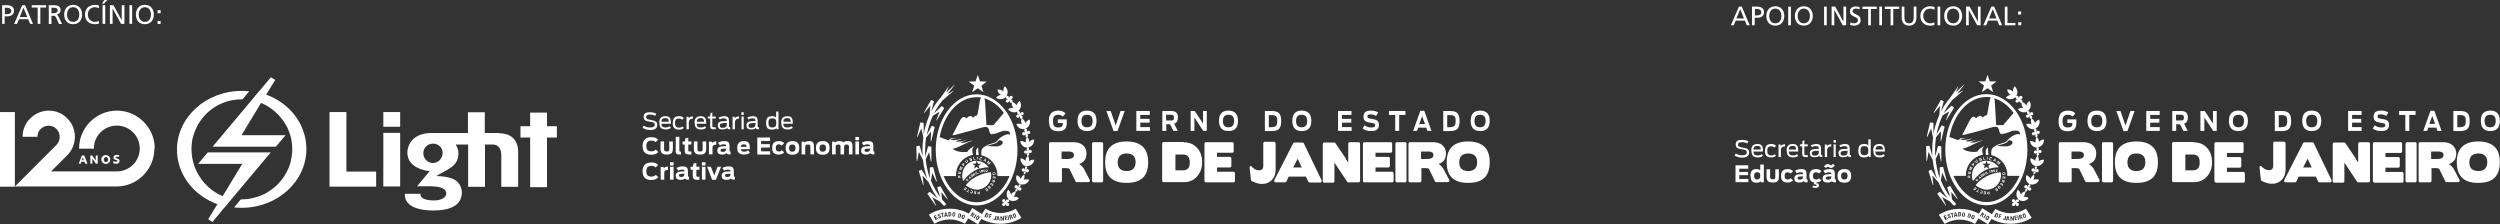 <?xml version="1.0" encoding="UTF-8"?>
<svg id="Camada_2" data-name="Camada 2" xmlns="http://www.w3.org/2000/svg" viewBox="0 0 139.44 12.52">
  <rect x="0" y="0" width="139.44" height="12.52" fill="#333333" stroke="none"/>
  <defs>
    <style>
      .cls-1, .cls-2 {
        fill: #fff;
      }

      .cls-2 {
        fill-rule: evenodd;
      }
    </style>
  </defs>
  <g id="Layer_1" data-name="Layer 1">
    <g>
      <g>
        <polygon class="cls-2" points="19.32 9.57 19.32 6.25 18.38 6.25 18.38 10.41 20.98 10.41 20.98 9.57 19.32 9.57"/>
        <rect class="cls-1" x="21.38" y="7.41" width=".94" height="2.99"/>
        <rect class="cls-1" x="21.38" y="6.25" width=".94" height=".82"/>
        <path class="cls-2" d="M27.81,7.42h-.77v-1.16h-.94v1.16h-2.04c-1.08,0-1.34.72-1.34,1.09,0,.93,1.2,1.03,1.21,1.03h.04s-.71.85-.71.85h.03c.17,0,.43,0,.73,0,.69.01.87.19.87.41,0,.2-.26.38-.67.38-.5,0-.77-.12-.77-.35v-.02h-.87s0,.04,0,.06c0,.4.34.87,1.6.87.97,0,1.58-.31,1.58-1.01,0-.15-.05-.38-.24-.58-.1-.1-.35-.3-1.12-.33-.03,0-.05,0-.07,0,0,0,.13-.07.19-.11.26-.15.54-.27.78-.49.17-.16.27-.39.27-.66,0-.18-.05-.32-.15-.5h.69v2.36h.94v-2.36h.42c.29,0,.49.18.49.62v1.74h.94v-1.94c0-.81-.54-1.05-1.08-1.05h0ZM24.15,9.09c-.3,0-.54-.25-.54-.54s.23-.54.54-.54.54.24.54.51c0,.31-.24.57-.54.57Z"/>
        <g>
          <path class="cls-2" d="M14.84,5.3l.04-.07.47-.77-.24-.15-.64.76-.08.09-.07.08-.28.34-2.18,2.6h3.53l.54-.64h-2.46l1.09-1.8c.39.16.73.41,1.01.71.02.02.04.04.05.06.07.08.13.16.19.24.06.08.11.17.16.26.02.03.03.06.05.09.04.09.08.19.12.29.03.07.05.15.07.22.02.08.04.15.05.23.01.08.02.16.03.24,0,.08.01.16.01.24,0,.11,0,.22-.02.32,0,.03,0,.05-.01.08-.02.1-.04.21-.06.31-.02.08-.04.15-.07.22-.03.1-.07.19-.12.28-.04.08-.08.16-.13.24-.07.12-.15.23-.24.33-.06.07-.12.14-.18.2-.1.1-.2.18-.31.26-.11.08-.22.15-.34.22-.04.02-.08.04-.12.06-.05.02-.09.04-.14.06-.07.03-.14.06-.22.08-.1.03-.2.06-.3.08-.08.02-.16.03-.24.04-.11.01-.21.02-.32.02-.02,0-.03,0-.05,0l-.3.36-.07.09c.14.01.28.02.42.02,1.99,0,3.61-1.47,3.61-3.28,0-1.38-.93-2.56-2.26-3.04Z"/>
          <path class="cls-2" d="M13.9,8.5h-2.31l-.54.64h2.46l-1.09,1.8c-.24-.1-.46-.23-.66-.39-.07-.05-.13-.11-.19-.17-.05-.05-.1-.1-.14-.14-.14-.15-.26-.32-.36-.49-.05-.09-.1-.18-.14-.27-.08-.17-.14-.36-.18-.54,0-.05-.02-.1-.03-.14,0-.05-.01-.1-.02-.15,0-.1-.02-.2-.02-.3,0-.12,0-.24.02-.36,0-.03,0-.06.01-.09,0-.06.02-.12.03-.17.03-.11.06-.22.1-.33.05-.14.11-.27.17-.39.04-.08.09-.16.14-.23.1-.15.22-.29.34-.42.51-.51,1.21-.82,1.99-.82.02,0,.03,0,.05,0l.37-.45c-.14-.01-.28-.02-.42-.02-1.99,0-3.61,1.47-3.61,3.28,0,1.38.93,2.56,2.26,3.04l-.05.07-.47.77.24.15.64-.77.08-.09.07-.08.28-.34,2.18-2.6h-1.23Z"/>
        </g>
        <polygon class="cls-2" points="31.06 7.04 30.51 7.04 30.51 6.28 29.57 6.28 29.57 7.04 29.03 7.04 29.03 7.67 29.57 7.67 29.57 10.44 30.51 10.44 30.51 7.67 31.06 7.67 31.06 7.04"/>
      </g>
      <path class="cls-1" d="M8.61,8.29c0,.56-.22,1.09-.62,1.49s-.93.62-1.49.62H.83l2.32-2.32c.24-.24.24-.64,0-.89-.12-.12-.28-.18-.44-.18s-.32.07-.44.18-.18.28-.18.44h-.83c0-.39.15-.76.43-1.03s.64-.43,1.03-.43.76.15,1.03.43c.57.57.57,1.49,0,2.06l-.9.9h3.66c.34,0,.66-.13.91-.37.5-.5.5-1.31,0-1.81s-1.31-.5-1.81,0c-.24.24-.38.57-.37.91h-.83c0-.56.22-1.1.62-1.5.4-.4.93-.62,1.49-.62s1.09.22,1.49.62.62.93.62,1.49ZM0,6.25v4.16h.83v-4.16h-.83ZM4.38,9.13h.12l.04-.11h.17l.04.11h.13l-.18-.46h-.13l-.18.46ZM4.57,8.93l.05-.16.05.16h-.11ZM5.04,9.13h.11v-.28l.2.28h.1v-.46h-.11v.28l-.2-.28h-.1v.46ZM6,9.12s.06-.03.08-.05c.02-.02.04-.05.05-.08s.02-.06.02-.09,0-.07-.02-.1c-.01-.03-.03-.05-.05-.08-.02-.02-.05-.04-.08-.05-.03-.01-.06-.02-.1-.02s-.07,0-.1.02c-.03.01-.06.03-.08.05-.02.02-.04.05-.05.08-.01.03-.02.06-.02.09s0,.07.02.1c.01.03.03.05.05.08.02.02.05.04.08.05.03.01.06.02.1.02s.07,0,.1-.02ZM6.01,8.97s-.02.04-.04.05-.04.02-.06.02-.04,0-.06-.02c-.02-.01-.03-.03-.04-.05-.01-.02-.02-.04-.02-.07s0-.05.02-.07c.01-.02.02-.03.04-.05s.04-.02.06-.02.05,0,.06.02c.02.01.03.03.04.05.01.02.02.04.02.07s0,.05-.02.07ZM6.32,9.1s.03.01.04.02.04.01.06.01c.02,0,.04,0,.06,0,.06,0,.1-.01.14-.04.03-.03.05-.06.05-.11,0-.04-.01-.07-.04-.09-.02-.02-.06-.04-.12-.06-.03,0-.04-.02-.05-.02,0,0-.01-.02-.01-.03,0-.03.02-.04.06-.04.02,0,.04,0,.06,0,.02,0,.04.01.06.02l.02-.09s-.04-.02-.06-.03c-.03,0-.05,0-.08,0-.05,0-.1.01-.13.04-.03.02-.05.06-.05.1,0,.04.01.07.03.09s.06.04.11.05c.02,0,.04.01.05.02.01,0,.02.01.02.02,0,0,0,.01,0,.02,0,.03-.02.04-.07.04-.02,0-.05,0-.08-.01s-.05-.02-.07-.03v.1Z"/>
      <path class="cls-1" d="M35.84,7.11l.07-.1c.11.07.22.1.34.1.19,0,.27-.05.27-.16s-.1-.14-.27-.16c-.22-.04-.35-.07-.35-.27s.12-.26.36-.26c.16,0,.27.04.35.09l-.07.11c-.07-.04-.17-.07-.27-.07-.16,0-.23.04-.23.14,0,.11.09.13.26.16.21.04.36.07.36.27,0,.19-.12.29-.39.29-.15,0-.29-.03-.41-.11"/>
      <path class="cls-1" d="M36.77,6.85c0-.2.06-.37.35-.37s.3.2.3.42h-.53c0,.13.05.21.23.21.12,0,.17-.03.23-.07l.07.09c-.08.06-.16.09-.29.09-.29,0-.35-.16-.35-.37M36.89,6.79h.41c0-.11-.02-.2-.19-.2s-.21.08-.22.2"/>
      <path class="cls-1" d="M37.53,6.85c0-.22.07-.37.35-.37.13,0,.21.04.26.11l-.09.09s-.08-.07-.17-.07c-.18,0-.23.09-.23.25s.05.26.23.26c.08,0,.13-.02.18-.07l.08.08c-.07.07-.14.1-.27.1-.27,0-.35-.15-.35-.37"/>
      <path class="cls-1" d="M38.3,6.51h.1s.01.08.01.08c.03-.05.12-.09.24-.1v.13c-.17,0-.23.09-.23.22v.37h-.13v-.7Z"/>
      <path class="cls-1" d="M38.74,6.85c0-.2.06-.37.35-.37s.3.2.3.42h-.53c0,.13.05.21.23.21.12,0,.17-.03.23-.07l.07.09c-.08.06-.16.09-.29.09-.29,0-.35-.16-.35-.37M38.86,6.79h.41c0-.11-.02-.2-.19-.2s-.21.08-.22.2"/>
      <path class="cls-1" d="M39.48,6.5h.13l.02-.2.1-.02v.22h.19v.11h-.19v.39c0,.06,0,.1.1.1h.09v.11s-.09,0-.11,0c-.17,0-.2-.06-.2-.2v-.4h-.13v-.11Z"/>
      <path class="cls-1" d="M40.03,7.01c0-.2.11-.26.47-.26h.04c0-.1-.03-.15-.18-.15-.09,0-.16.03-.21.06l-.07-.1s.16-.08.29-.08c.24,0,.29.08.29.29v.25c0,.07,0,.08.07.08v.11s-.03,0-.05,0c-.08,0-.1-.02-.12-.08-.04.06-.12.09-.27.09-.2,0-.25-.09-.25-.21M40.54,6.9v-.04h-.03c-.29,0-.36.03-.36.15,0,.08.03.12.16.12.16,0,.23-.07.23-.22"/>
      <path class="cls-1" d="M40.87,6.51h.1s.01.08.01.08c.03-.05.12-.09.24-.1v.13c-.17,0-.23.09-.23.22v.37h-.13v-.7Z"/>
      <path class="cls-1" d="M41.35,6.26h.13v.15h-.13v-.15ZM41.36,6.5h.12v.71h-.12v-.71Z"/>
      <path class="cls-1" d="M41.63,7.01c0-.2.11-.26.47-.26h.04c0-.1-.03-.15-.18-.15-.09,0-.16.03-.21.06l-.07-.1s.16-.08.29-.08c.24,0,.29.08.29.29v.25c0,.07,0,.08.07.08v.11s-.03,0-.05,0c-.08,0-.1-.02-.12-.08-.04.06-.12.09-.27.09-.2,0-.25-.09-.25-.21M42.14,6.9v-.04h-.03c-.29,0-.36.03-.36.15,0,.08.03.12.16.12.16,0,.23-.07.23-.22"/>
      <path class="cls-1" d="M42.73,6.85c0-.22.07-.37.31-.37.15,0,.22.03.25.09v-.35h.13v.99h-.1s-.01-.07-.01-.07c-.04.06-.12.09-.27.09-.24,0-.31-.15-.31-.37M43.3,6.85c0-.19-.06-.25-.23-.25s-.21.1-.21.25.04.26.21.26.23-.07.23-.26"/>
      <path class="cls-1" d="M43.57,6.85c0-.2.06-.37.35-.37s.3.2.3.42h-.53c0,.13.05.21.23.21.12,0,.17-.03.23-.07l.07.09c-.08.06-.16.09-.29.09-.29,0-.35-.16-.35-.37M43.69,6.79h.41c0-.11-.02-.2-.19-.2s-.21.08-.22.2"/>
      <path class="cls-1" d="M35.84,8.14c0-.34.19-.49.5-.49.17,0,.28.05.37.14l-.14.14c-.06-.06-.13-.09-.23-.09-.2,0-.29.1-.29.3s.07.3.29.3c.12,0,.18-.04.24-.1l.14.14c-.08.08-.18.15-.39.15-.35,0-.49-.18-.49-.49"/>
      <path class="cls-1" d="M36.84,8.28v-.39h.2v.39c0,.1,0,.17.15.17s.14-.07.14-.17v-.39h.2v.38c0,.25-.07.35-.34.35s-.35-.1-.35-.35"/>
      <path class="cls-1" d="M37.69,8.4v-.77h.2v.75c0,.06.01.08.07.08h.02v.16s-.06,0-.1,0c-.13,0-.2-.05-.2-.22"/>
      <path class="cls-1" d="M38.07,7.89h.13l.03-.18.16-.03v.21h.17v.17h-.17v.3c0,.06,0,.09.09.09h.08v.17s-.08,0-.12,0c-.2,0-.25-.07-.25-.23v-.33h-.12v-.17Z"/>
      <path class="cls-1" d="M38.7,8.28v-.39h.2v.39c0,.1,0,.17.15.17s.14-.07.14-.17v-.39h.2v.38c0,.25-.07.35-.34.35s-.35-.1-.35-.35"/>
      <path class="cls-1" d="M39.54,7.9h.16s.02.07.02.07c.03-.05.12-.08.23-.09v.19c-.17,0-.21.07-.21.18v.36h-.2v-.71Z"/>
      <path class="cls-1" d="M40.01,8.4c0-.2.14-.25.46-.25h.03c0-.07-.02-.1-.14-.1-.09,0-.17.03-.21.06l-.1-.15c.05-.03.18-.09.33-.09.26,0,.31.08.31.29v.22c0,.06,0,.07.06.07v.16s-.04,0-.08,0c-.08,0-.11-.02-.14-.07-.04.05-.12.08-.25.08-.22,0-.27-.1-.27-.22M40.5,8.32v-.03h-.02c-.26,0-.29.02-.29.1,0,.05.03.08.12.08.13,0,.18-.04.18-.15"/>
      <path class="cls-1" d="M41.12,8.25c0-.2.07-.38.38-.38s.33.21.32.45h-.5c.01.09.05.14.18.14.11,0,.17-.03.23-.07l.1.13c-.09.07-.19.1-.33.1-.31,0-.38-.17-.38-.38M41.32,8.19h.32c0-.08-.02-.14-.15-.14s-.16.05-.18.14"/>
      <polygon class="cls-1" points="42.24 7.67 42.95 7.67 42.95 7.86 42.45 7.86 42.45 8.04 42.94 8.04 42.94 8.23 42.45 8.23 42.45 8.44 42.96 8.44 42.96 8.62 42.24 8.62 42.24 7.67"/>
      <path class="cls-1" d="M43.07,8.25c0-.21.07-.38.38-.38.13,0,.23.04.29.12l-.14.13s-.07-.07-.15-.07c-.14,0-.18.08-.18.2s.03.2.18.2c.07,0,.11-.02.16-.07l.13.12c-.08.08-.16.12-.3.12-.3,0-.37-.16-.37-.37"/>
      <path class="cls-1" d="M43.82,8.25c0-.24.11-.38.38-.38s.38.13.38.38-.1.38-.38.38-.38-.13-.38-.38M44.37,8.26c0-.12-.04-.2-.18-.2s-.18.08-.18.2.04.2.18.2.18-.08.18-.2"/>
      <path class="cls-1" d="M44.7,7.9h.16s.02.05.02.05c.04-.04.11-.08.26-.08.22,0,.26.12.26.3v.44h-.2v-.4c0-.09-.01-.15-.13-.15-.14,0-.16.07-.16.16v.39h-.2v-.71Z"/>
      <path class="cls-1" d="M45.51,8.25c0-.24.11-.38.38-.38s.38.13.38.38-.1.38-.38.38-.38-.13-.38-.38M46.07,8.26c0-.12-.04-.2-.18-.2s-.18.08-.18.2.04.2.18.2.18-.08.18-.2"/>
      <path class="cls-1" d="M46.39,7.9h.16s.02.05.02.05c.03-.04.11-.08.25-.08.16,0,.19.04.21.08.04-.05.12-.08.27-.08.22,0,.25.12.25.3v.44h-.2v-.4c0-.09,0-.15-.12-.15-.14,0-.15.07-.15.16v.39h-.2v-.4c0-.09,0-.15-.12-.15-.14,0-.15.07-.15.16v.39h-.2v-.71Z"/>
      <path class="cls-1" d="M47.71,7.64h.2v.18h-.2v-.18ZM47.71,7.89h.2v.72h-.2v-.72Z"/>
      <path class="cls-1" d="M48.03,8.4c0-.2.14-.25.46-.25h.03c0-.07-.02-.1-.14-.1-.09,0-.17.03-.21.06l-.1-.15c.05-.03.18-.09.33-.09.26,0,.31.08.31.29v.22c0,.06,0,.07.06.07v.16s-.04,0-.08,0c-.08,0-.11-.02-.14-.07-.04.05-.12.08-.25.08-.22,0-.27-.1-.27-.22M48.53,8.32v-.03h-.02c-.26,0-.29.02-.29.1,0,.05.03.08.12.08.13,0,.18-.04.18-.15"/>
      <path class="cls-1" d="M35.84,9.55c0-.34.19-.49.5-.49.17,0,.28.05.37.14l-.14.14c-.06-.06-.13-.09-.23-.09-.2,0-.29.1-.29.3s.07.3.29.3c.12,0,.18-.04.24-.1l.14.14c-.08.08-.18.15-.39.15-.35,0-.49-.18-.49-.49"/>
      <path class="cls-1" d="M36.85,9.31h.16s.02.07.02.07c.03-.05.12-.08.23-.09v.19c-.17,0-.21.07-.21.18v.36h-.2v-.71Z"/>
      <path class="cls-1" d="M37.37,9.05h.2v.18h-.2v-.18ZM37.37,9.3h.2v.72h-.2v-.72Z"/>
      <path class="cls-1" d="M37.69,9.81c0-.2.14-.25.46-.25h.03c0-.07-.02-.1-.14-.1-.09,0-.17.03-.21.06l-.1-.15c.05-.03.18-.09.33-.09.26,0,.31.08.31.29v.22c0,.06,0,.07.06.07v.16s-.04,0-.08,0c-.08,0-.11-.02-.14-.07-.04.05-.12.08-.25.08-.22,0-.27-.1-.27-.22M38.18,9.72v-.03h-.02c-.26,0-.29.02-.29.1,0,.05.03.08.12.08.13,0,.18-.04.18-.15"/>
      <path class="cls-1" d="M38.52,9.3h.13l.03-.18.16-.03v.21h.17v.17h-.17v.3c0,.06,0,.09.09.09h.08v.17s-.08,0-.12,0c-.2,0-.25-.07-.25-.23v-.33h-.12v-.17Z"/>
      <path class="cls-1" d="M39.15,9.05h.2v.18h-.2v-.18ZM39.15,9.3h.2v.72h-.2v-.72Z"/>
      <polygon class="cls-1" points="39.44 9.3 39.65 9.3 39.84 9.79 40.02 9.3 40.22 9.3 39.93 10.03 39.72 10.03 39.44 9.3"/>
      <path class="cls-1" d="M40.25,9.81c0-.2.14-.25.46-.25h.03c0-.07-.02-.1-.14-.1-.09,0-.17.03-.21.06l-.1-.15c.05-.03.18-.09.33-.09.26,0,.31.08.31.29v.22c0,.06,0,.07.06.07v.16s-.04,0-.08,0c-.08,0-.11-.02-.14-.07-.04.05-.12.08-.25.08-.22,0-.27-.1-.27-.22M40.75,9.72v-.03h-.02c-.26,0-.29.02-.29.1,0,.05.03.08.12.08.13,0,.18-.04.18-.15"/>
      <g>
        <path class="cls-2" d="M56.18,11.14s.07-.03.1-.01c-.07-.06-.12-.15-.13-.25-.01-.11.02-.22.08-.3.08.06.14.16.16.27,0-.01.02-.02.03-.04.06-.07.13-.12.22-.14-.02-.03-.02-.06,0-.09.02-.03.04-.04.07-.05,0,0,0-.02,0-.03-.03.01-.06.01-.08,0-.04-.03-.06-.08-.03-.13.03-.04.08-.06.13-.03.03.02.04.04.05.07,0,0,.02,0,.03,0-.01-.03-.01-.06,0-.08.02-.03.05-.05.09-.05-.08-.04-.15-.11-.19-.2-.05-.11-.04-.22,0-.31.1.03.18.11.23.21,0-.01,0-.03.01-.04.04-.09.1-.16.18-.2-.03-.02-.04-.06-.03-.1,0-.03.03-.05.06-.06,0,0-.01-.02-.02-.03-.02.02-.05.03-.08.02-.05-.01-.08-.06-.07-.11.01-.05.06-.08.11-.07.03,0,.05.03.06.06,0,0,.02-.01.03-.02-.02-.02-.03-.05-.02-.08.01-.04.05-.07.08-.07-.09-.02-.18-.07-.24-.15-.07-.09-.1-.2-.08-.3.1.01.2.06.27.15,0-.01,0-.03,0-.04.01-.1.06-.18.12-.24-.03-.02-.05-.05-.05-.08,0-.03.02-.06.04-.07,0,0-.02-.01-.02-.02-.02.02-.05.04-.08.04-.05,0-.09-.04-.09-.09,0-.05.04-.09.09-.09.03,0,.06.02.07.04,0,0,.01-.02.02-.02-.02-.02-.04-.04-.04-.08,0-.04.03-.07.06-.09-.09,0-.18-.03-.26-.09-.09-.07-.14-.18-.15-.28.1-.01.21.02.3.09,0-.01,0-.03,0-.04,0-.09.01-.18.06-.25-.03,0-.06-.04-.07-.07,0-.03,0-.06.02-.08,0,0-.02,0-.03-.02-.01.03-.04.05-.07.05-.05,0-.1-.02-.11-.07,0-.05.02-.1.07-.11.03,0,.06,0,.08.02,0,0,.01-.02.02-.03-.03-.01-.05-.04-.05-.07,0-.03,0-.07.03-.09-.09.02-.18,0-.27-.04-.1-.05-.17-.14-.2-.24.1-.03.21-.03.31.02,0-.01-.01-.03-.02-.04-.03-.09-.03-.19,0-.27-.04,0-.08-.02-.09-.05-.01-.03-.01-.06,0-.08-.01,0-.02,0-.03-.01,0,.03-.02.05-.05.07-.05.02-.1,0-.12-.04-.02-.05,0-.1.04-.12.03-.01.06-.01.08,0,0-.01,0-.02,0-.03-.03,0-.05-.02-.07-.05-.02-.04,0-.08.02-.1-.08.04-.17.06-.27.04-.11-.02-.21-.09-.26-.17.08-.06.19-.09.3-.07,0-.01-.02-.02-.03-.03-.05-.08-.08-.17-.07-.26-.03.01-.07,0-.1-.03-.02-.02-.03-.05-.02-.08-.01,0-.02,0-.03,0,0,.03,0,.06-.03.08-.04.03-.1.03-.13,0-.03-.04-.03-.1,0-.13.02-.02.05-.03.08-.02,0,0,0-.02,0-.03-.03,0-.06,0-.08-.03-.02-.02-.03-.05-.02-.08-.06.06-.14.11-.24.12-.11.02-.22-.02-.3-.08.06-.08.15-.14.27-.16-.01,0-.02-.02-.04-.02-.09-.07-.15-.17-.16-.27.1-.02.21,0,.3.08.01,0,.02.02.03.03-.01-.11.02-.22.08-.3.08.06.14.16.16.27.01.1-.01.2-.06.27.04-.02.08,0,.11.02.02.02.03.05.02.08,0,0,.02,0,.03,0,0-.03,0-.06.03-.08.04-.03.1-.03.13,0,.03.04.03.1,0,.13-.02.02-.05.03-.08.02,0,0,0,.02,0,.03.03,0,.06,0,.08.03.03.03.03.08,0,.11.09.02.17.08.22.16,0,.01.02.02.02.04.02-.11.09-.2.17-.26.06.08.09.19.07.31-.02.11-.08.2-.16.26.04-.01.09,0,.11.05.01.03.01.06,0,.08,0,0,.02,0,.03,0,0-.03.02-.05.05-.07.05-.02.1,0,.12.04.02.05,0,.1-.04.12-.03.01-.06.01-.08,0,0,0,0,.02-.01.03.03,0,.05.02.07.05.02.04,0,.08-.02.11.08.05.14.12.17.22,0,.01,0,.03.01.04.05-.1.14-.17.24-.2.03.1.03.21-.02.31-.05.09-.12.16-.21.19.04,0,.07.03.08.07,0,.03,0,.06-.02.08,0,0,.02,0,.02.02.01-.03.04-.04.07-.05.05,0,.1.02.11.07.01.05-.02.1-.07.11-.03,0-.06,0-.08-.02,0,0,0,.02-.02.02.03.01.05.04.05.07,0,.04-.01.08-.04.1.06.06.1.15.11.24,0,.01,0,.03,0,.04.07-.09.17-.14.27-.14.01.1-.02.21-.09.3-.07.08-.16.13-.26.14.04,0,.07.05.07.09,0,.03-.02.06-.04.07,0,0,.01.01.02.02.02-.02.05-.04.08-.04.05,0,.09.04.09.09,0,.05-.04.09-.09.09-.03,0-.06-.02-.07-.04,0,0-.01.01-.02.02.02.02.04.04.04.08,0,.04-.03.08-.07.09.04.07.07.17.05.26,0,.01,0,.03,0,.04.09-.07.2-.09.3-.08-.01.1-.06.2-.16.27-.09.07-.19.09-.29.08.04.02.06.06.05.11,0,.03-.03.05-.06.06,0,0,.01.02.01.02.02-.02.05-.03.08-.02.05.01.08.06.07.11-.01.05-.06.08-.11.07-.03,0-.05-.03-.06-.06,0,0-.02.01-.03.01.02.02.03.05.02.08-.01.04-.05.07-.09.07.03.08.03.18,0,.28,0,.01-.01.03-.02.04.1-.04.22-.04.31,0-.04.1-.11.18-.22.23-.1.04-.2.04-.29.01.03.03.04.08.02.11-.02.03-.04.04-.07.05,0,0,0,.02,0,.03.03-.01.06-.01.08,0,.04.02.06.08.03.13-.03.04-.08.06-.13.03-.03-.01-.04-.04-.05-.07,0,0-.02,0-.03,0,.01.03.01.06,0,.09-.02.03-.06.05-.1.05,0,.09-.03.17-.09.25,0,.01-.02.02-.03.03.11-.01.22.02.3.08-.06.08-.16.14-.27.16-.11.01-.21-.02-.29-.07.03.04.02.09-.01.12-.02.02-.05.03-.08.02,0,0,0,.02,0,.03.03,0,.06,0,.08.03.03.04.03.1,0,.13-.04.03-.1.03-.13,0-.02-.02-.03-.05-.02-.08,0,0-.02,0-.03,0,0,.03,0,.06-.03.08-.04.03-.1.03-.13,0-.03-.04-.03-.1,0-.13.02-.02.05-.03.08-.02,0-.01,0-.02,0-.03-.03,0-.06,0-.08-.03-.03-.04-.03-.1,0-.13.04-.03.1-.03.13,0,.02.02.03.05.02.08,0,0,.02,0,.03,0,0-.03,0-.06.03-.08"/>
        <path class="cls-2" d="M52.44,5.47c-.19.22-.36.47-.5.75l.15-.56s0-.02,0-.02l-.14-.06s-.02,0-.02,0l-.39.69s0,.02,0,.02c0,0,.02,0,.02,0,0,0,.28-.32.33-.39l-.04.5s-.04.1-.06.15c-.12.29-.21.61-.27.93v-.61s-.02-.01-.02-.02l-.15-.02s-.02,0-.02.01l-.18.77s0,.02.01.02c0,0,.02,0,.02,0,0,0,.17-.39.21-.46l.11.5c-.03.22-.05.45-.05.68,0,.13,0,.25.01.37l-.16-.58s0-.01-.02-.01l-.16.02s-.01,0-.01.02l.02.79s0,.02.01.02c0,0,.02,0,.02-.01,0,0,.07-.42.09-.5l.23.46c.04.36.12.72.24,1.05l-.31-.51s-.01,0-.02,0l-.14.06s-.01.01,0,.02l.23.76s.01.01.02.01c0,0,.01,0,.01-.02h0s-.04-.43-.05-.51l.34.38c.14.33.31.64.51.91l-.44-.38s-.02,0-.02,0l-.12.1s0,.01,0,.02l.46.65s.01,0,.02,0c0,0,0,0,0-.01,0,0,0,0,0,0,0,0-.17-.39-.21-.46l.43.25c.06.07.12.13.18.2.03.03.09.03.12,0,.03-.03.03-.09,0-.12-.07-.07-.13-.13-.19-.21l-.04-.4c.05.06.33.38.33.38,0,0,.01,0,.02,0,0,0,0-.01,0-.02l-.4-.69s-.01,0-.02,0l-.15.06s-.01.01,0,.02l.17.54c-.21-.28-.39-.6-.53-.94l.08-.42c.04.07.22.47.22.47,0,0,.01.01.02,0,0,0,.01-.01.01-.02l-.2-.77s0-.01-.02-.01l-.16.02s-.01,0-.01.02v.59c-.11-.34-.19-.69-.23-1.06l.19-.4c.02.08.1.51.1.51,0,0,0,.01.02.01,0,0,.01,0,.01-.02v-.79s0-.01-.01-.02l-.16-.02s-.02,0-.02.01l-.15.58c0-.12-.01-.24-.01-.37,0-.24.02-.47.05-.7l.28-.34c0,.08-.02.52-.02.52h0s0,.02.01.02c0,0,.02,0,.02-.01l.19-.77s0-.02,0-.02l-.14-.06s-.02,0-.02,0l-.28.52c.07-.38.18-.75.34-1.08l.37-.23c-.03.08-.18.48-.18.48,0,0,0,0,0,0,0,0,0,.01,0,.01,0,0,.02,0,.02,0l.42-.68s0-.02,0-.02l-.12-.1s-.02,0-.02,0l-.43.41c.14-.27.3-.51.48-.73l.6-.52s0,0,0-.01c0,0,0,0-.01,0,0,0-.18.1-.32.18l.4-.51s0,0,0-.01c0,0,0,0-.01,0l-.46.44c.06-.14.14-.33.14-.33,0,0,0,0,0-.01,0,0,0,0-.01,0l-.46.66h0Z"/>
        <path class="cls-2" d="M55.72,7.83s-.01.01-.04.04c0,0,0,0,0,0-.05.07-.12.11-.2.14-.09.03-.29.07-.43.13.09,0,.46.04.59.02.14-.02.28-.09.29-.2,0-.11-.1-.14-.21-.14M56.01,7.33h0s.03-.07.09-.02c0,0-.06.01-.09.02M54.44,8.63c0-.06,0-.16,0-.21,0-.08.04-.14.13-.2-.02.03,0,.32.02.42-.03,0-.07,0-.1,0-.02,0-.03,0-.05,0M54.89,5.47c.05.07.05.18.05.18l.08,1.33h.39s.58-.68.58-.68c-.29-.41-.67-.7-1.1-.82M52.41,7.65l.47.17c.06,0,.11-.05.14-.1.19,0,.36-.03.42-.04-.06.02-.42.09-.41.1,0,.03.22.08.65-.05-.07.05-.24.11-.37.14,0,0,0,0,.03.02.07.02.25.03.61-.1-.08.04-.25.11-.37.15-.07.02.12.04.25.01.14-.03.27-.09.36-.1h.07c-.15.02-.51.2-.62.26-.13.07-.39.18-.51.19.05.05.2.12.32.15.13.03.33.05.51.02.06-.14.28-.28.39-.32-.12.11-.12.18-.12.25,0,.06.03.18.04.24-.03,0-.06.01-.08.02h-.01c-.5.13-.86.58-.86,1.12,0,.01,0,.03,0,.04h-.69c.37.87,1.06,1.46,1.84,1.46s1.47-.59,1.84-1.46h-.68s0-.03,0-.04c0-.55-.38-1-.89-1.12h0,0c-.02-.06,0-.27.02-.32.02-.07.13-.15.23-.21.1-.06.27-.11.38-.14.11-.03.16-.05.19-.08.05-.03.08-.09.14-.14.02-.02.03-.03.03-.03,0,0,.12-.13.32-.21.05-.02.15-.05.2-.04.04,0,.07.01.09.04,0-.04,0-.08-.02-.12-.01-.04-.05-.13-.18-.1-.02-.04-.13-.03-.22,0-.1.03-.28.1-.36.13-.08.03-.21.04-.25.02,0,.03.03.04.06.05,0,0-.02,0-.03,0-.04-.01-.1-.04-.13-.1-.04-.08-.03-.15-.06-.2-.03-.05-.04-.13-.18-.13s-.45.11-.71.18c-.27.07-.73.2-.94.25-.06.01-.13.03-.2.04l.39-.76c.22-.47.38-.18.38-.18,0,0,.08-.08.17-.12.12-.08.22.09.22.09,0,0,.02-.11.21-.14.04,0,.14-.69.14-.69,0,0,.02-.23.1-.31-.08-.01-.17-.02-.25-.02-1,0-1.84.95-2.07,2.23M54.47,5.26c-1.26,0-2.28,1.39-2.28,3.1s1.02,3.1,2.28,3.1,2.28-1.39,2.28-3.1-1.02-3.1-2.28-3.1"/>
        <path class="cls-1" d="M53.5,9.86h0s0-.03-.02-.03c-.02,0-.02,0-.02.03v.04s.05,0,.05,0v-.04ZM53.53,9.86v.03s.05,0,.05,0v.03s-.15,0-.15,0v-.07s.01-.06.04-.06c.02,0,.04,0,.05.03l.05-.03v.04s-.05.03-.05.03Z"/>
        <polygon class="cls-1" points="53.44 9.68 53.46 9.56 53.49 9.57 53.47 9.65 53.5 9.65 53.51 9.57 53.54 9.58 53.53 9.66 53.56 9.66 53.58 9.58 53.61 9.59 53.59 9.7 53.44 9.68"/>
        <polygon class="cls-1" points="53.49 9.44 53.51 9.4 53.62 9.4 53.54 9.32 53.56 9.28 53.7 9.35 53.69 9.38 53.59 9.33 53.67 9.41 53.66 9.44 53.55 9.43 53.64 9.47 53.63 9.5 53.49 9.44"/>
        <path class="cls-1" d="M53.74,9.16h0s.01-.03,0-.04c-.01-.01-.02,0-.04,0l-.03.03.04.03.03-.03ZM53.64,9.17l.05-.06s.05-.03.08-.01c.02.02.03.05,0,.08l-.03.03.04.03-.02.03-.12-.1Z"/>
        <path class="cls-1" d="M53.87,9.06l-.06-.08.03-.02.05.07s.03.03.05,0c.02-.02.02-.03,0-.05l-.05-.07.03-.02.06.08s.03.05-.02.09c-.05.04-.08.02-.09,0"/>
        <path class="cls-1" d="M54.16,8.93h0s.02-.01.02-.03c0-.01-.01-.01-.03,0l-.04.02v.03s.05-.02.05-.02ZM54.13,8.87h0s.02-.01.01-.02c0-.01-.01-.01-.03,0h-.04s.01.04.01.04h.04ZM54.04,8.84l.07-.03s.06-.01.07.02c0,.02,0,.03,0,.04.02,0,.03,0,.04.03.01.03,0,.05-.04.06l-.07.03-.06-.14Z"/>
        <polygon class="cls-1" points="54.28 8.76 54.32 8.76 54.33 8.88 54.41 8.87 54.41 8.9 54.31 8.91 54.28 8.76"/>
        <polygon class="cls-1" points="54.5 8.74 54.54 8.74 54.53 8.9 54.5 8.89 54.5 8.74"/>
        <path class="cls-1" d="M54.64,8.83c.01-.05.05-.07.1-.06.03,0,.04.02.05.04l-.03.02s-.02-.02-.03-.02c-.03,0-.05,0-.06.04,0,.03,0,.05.03.06.02,0,.03,0,.04,0l.02.03s-.03.02-.07,0c-.06-.01-.07-.05-.06-.09"/>
        <path class="cls-1" d="M54.94,8.95h0v-.07s-.04.04-.04.04l.04.02ZM54.95,8.84l.03.02v.17s-.04-.02-.04-.02v-.03s-.06-.03-.06-.03l-.02.02h-.03s.12-.13.12-.13Z"/>
        <polygon class="cls-1" points="55.14 8.96 55.17 8.99 55.13 9.09 55.23 9.04 55.26 9.07 55.16 9.19 55.14 9.16 55.21 9.09 55.11 9.14 55.09 9.12 55.12 9.02 55.06 9.09 55.03 9.07 55.14 8.96"/>
        <path class="cls-1" d="M55.45,9.62c.06,0,.08.02.08.07,0,.03,0,.05-.02.06l-.03-.02s.01-.02.01-.04c0-.03-.02-.05-.05-.04-.03,0-.05.01-.05.05,0,.03.01.04.03.04h0s0-.04,0-.04h.03s0,.07,0,.07h-.02s-.07-.01-.07-.07c0-.06.02-.08.07-.08"/>
        <polygon class="cls-1" points="55.53 9.86 55.52 9.97 55.49 9.97 55.5 9.89 55.47 9.88 55.46 9.96 55.43 9.96 55.44 9.88 55.41 9.88 55.4 9.96 55.37 9.95 55.38 9.84 55.53 9.86"/>
        <path class="cls-1" d="M55.4,10.11h0s0,.03.01.03c.02,0,.02,0,.03-.02v-.04s-.03-.01-.03-.01v.04ZM55.38,10.1v-.03s-.04-.02-.04-.02v-.03s.16.05.16.05l-.02.07s-.04.05-.07.04c-.02,0-.04-.02-.04-.05h-.06s.01-.02.01-.02h.06Z"/>
        <polygon class="cls-1" points="55.41 10.28 55.35 10.38 55.32 10.36 55.37 10.29 55.34 10.28 55.3 10.34 55.27 10.33 55.32 10.26 55.29 10.24 55.24 10.31 55.22 10.3 55.28 10.2 55.41 10.28"/>
        <path class="cls-1" d="M55.19,10.46h0s-.02.02,0,.03c.01.01.02,0,.03,0l.03-.03-.03-.03-.03.03ZM55.17,10.43l.02-.03-.04-.03.02-.02.11.11-.05.05s-.06.03-.08,0c-.02-.01-.02-.03-.01-.06l-.06-.02.02-.03h.06Z"/>
        <polygon class="cls-1" points="55.13 10.61 55.03 10.68 55.01 10.65 55.08 10.61 55.06 10.58 55 10.63 54.98 10.6 55.05 10.56 55.03 10.53 54.96 10.58 54.94 10.55 55.04 10.49 55.13 10.61"/>
        <path class="cls-1" d="M54.58,10.76h0s-.03,0-.02.02c0,.02.01.02.03.02h.04s0-.05,0-.05h-.04ZM54.58,10.73h.03s0-.05,0-.05h.03s.02.15.02.15h-.07s-.06,0-.07-.03c0-.02,0-.04.03-.05l-.04-.05h.04s.03.04.03.04Z"/>
        <polygon class="cls-1" points="54.43 10.83 54.32 10.82 54.32 10.79 54.4 10.8 54.4 10.77 54.33 10.76 54.33 10.73 54.41 10.74 54.41 10.71 54.33 10.7 54.33 10.67 54.45 10.68 54.43 10.83"/>
        <path class="cls-1" d="M54.26,10.73c-.02.05-.05.07-.1.05-.03,0-.04-.02-.05-.04l.03-.02s.02.02.03.02c.03,0,.05,0,.06-.03,0-.03,0-.05-.03-.06-.02,0-.03,0-.04,0l-.02-.03s.03-.01.07,0c.05.02.07.05.05.1"/>
        <polygon class="cls-1" points="53.99 10.68 54.04 10.71 54.03 10.74 53.9 10.67 53.92 10.64 53.96 10.67 54.02 10.56 54.05 10.58 53.99 10.68"/>
        <polygon class="cls-1" points="53.83 10.62 53.74 10.54 53.76 10.52 53.83 10.57 53.84 10.55 53.78 10.5 53.8 10.48 53.86 10.53 53.89 10.5 53.82 10.45 53.84 10.43 53.93 10.5 53.83 10.62"/>
        <path class="cls-2" d="M55.27,9.61h0s.02.12.02.16c0,.45-.36.81-.81.81-.2,0-.46-.12-.6-.24v-.02c.46-.58,1.19-.7,1.38-.71h.01ZM54.48,8.96h0l.06.17h.18s-.14.11-.14.11l.05.17s.01,0,.02,0c.22-.07.42-.08.5-.08-.15-.21-.39-.35-.67-.35M53.67,9.77c0-.45.36-.81.81-.81l-.06.17h-.18s.14.11.14.11l-.05.17.14-.1.14.1c-.27.08-.61.32-.89.69-.03-.08-.06-.23-.06-.32"/>
        <path class="cls-1" d="M53.96,10h0s-.03,0-.04,0c-.02.02-.01.03,0,.04.01,0,.02.01.04,0,.01-.01.01-.03,0-.04M53.97,10.09h0s.02-.06.01-.07c0,.01,0,.02-.02.04-.02.03-.04.02-.07,0-.02-.02-.03-.04,0-.07.03-.03.06-.03.09,0,.04.04.05.06,0,.12h0s-.02,0-.02,0Z"/>
        <path class="cls-1" d="M54.13,9.9h0l-.05-.03.02.06.03-.03ZM54.04,9.86l.02-.02.13.07-.02.02h-.02s-.05.03-.05.03v.02s-.01.02-.01.02l-.05-.14Z"/>
        <path class="cls-1" d="M54.25,9.83h0s.02-.02,0-.03c0,0-.01,0-.03,0l-.03.02.02.03.03-.02ZM54.21,9.79h0s.01-.02,0-.02c0,0-.01,0-.02,0l-.03.02.02.02.03-.02ZM54.13,9.78l.05-.04s.05-.02.06,0c0,.01.01.02,0,.04.02,0,.03,0,.04.01.02.02,0,.04-.02.06l-.05.04-.08-.11Z"/>
        <path class="cls-1" d="M54.34,9.72h0s.02-.02.01-.03c0-.01-.02-.01-.03,0l-.03.02.02.03.03-.02ZM54.35,9.74l-.03.02.02.04-.03.02-.07-.12.06-.03s.06-.01.07.01c0,.02.01.03,0,.05l.05.03-.03.02-.05-.03Z"/>
        <polygon class="cls-1" points="54.39 9.62 54.42 9.6 54.48 9.73 54.45 9.74 54.39 9.62"/>
        <polygon class="cls-1" points="54.45 9.59 54.48 9.57 54.52 9.68 54.59 9.65 54.6 9.67 54.51 9.71 54.45 9.59"/>
        <polygon class="cls-1" points="54.64 9.54 54.61 9.55 54.61 9.53 54.66 9.51 54.7 9.64 54.67 9.65 54.64 9.54"/>
        <path class="cls-1" d="M54.8,9.57h0s-.01-.02-.03-.01c-.02,0-.03.01-.02.03,0,.01.01.02.03.01.02,0,.03-.01.02-.03M54.79,9.51h0s0-.01-.03,0c-.02,0-.02.01-.02.02,0,0,0,.01.03,0,.02,0,.02-.01.02-.02M54.72,9.59s0-.03.01-.04c-.02,0-.02-.01-.02-.02,0-.02,0-.04.05-.05.04-.01.06,0,.06.02,0,.01,0,.02-.01.03.02,0,.03.01.03.03,0,.02,0,.04-.05.05-.04.01-.06,0-.07-.03"/>
        <path class="cls-1" d="M54.93,9.5h0s-.01-.02-.03-.02c-.02,0-.03.01-.02.03,0,.01,0,.02.03.02.02,0,.03-.01.03-.03M54.87,9.58h.01c.05,0,.05-.03.05-.04,0,0-.02.01-.04.02-.04,0-.05-.01-.05-.04,0-.03,0-.05.05-.06.04,0,.06.01.07.05,0,.06,0,.08-.07.09h-.01s0-.02,0-.02Z"/>
        <path class="cls-1" d="M54.99,9.56l.04-.04s.03-.03.03-.04c0-.01,0-.02-.02-.01-.01,0-.03,0-.04.01v-.02s.01-.01.04-.01c.03,0,.05,0,.05.04,0,.02,0,.03-.03.05l-.03.03h.06s0,.02,0,.02h-.1s0-.02,0-.02Z"/>
        <polygon class="cls-2" points="54.85 5.14 54.54 4.92 54.22 5.14 54.34 4.78 54.03 4.55 54.41 4.54 54.54 4.18 54.66 4.54 55.04 4.55 54.74 4.78 54.85 5.14"/>
        <path class="cls-2" d="M53.68,12.21h0c.08.03.1-.03.12-.08.02-.06.05-.11-.03-.15-.08-.03-.1.02-.12.08-.02.06-.05.11.03.15M53.7,12.18h0s-.02-.04,0-.09c.02-.06.04-.08.06-.07.03.01.02.04,0,.09-.02.06-.04.08-.06.07M53.41,12.12h0l.08.02c.08.02.1-.06.11-.09.02-.07.02-.12-.04-.13l-.08-.02-.07.23ZM53.51,11.94h.02s.02.05.01.1c-.02.06-.03.08-.06.07h-.02s.05-.17.05-.17ZM53.18,12.08h0c.08.01.09-.05.1-.11,0-.06.02-.12-.06-.13-.08-.01-.09.05-.1.11,0,.06-.02.12.06.13M53.19,12.05h0s-.03-.03-.02-.09c0-.06.02-.09.04-.08.03,0,.03.03.02.09,0,.06-.02.09-.04.08M52.9,12.07h.08c.09,0,.08-.08.08-.12,0-.07-.01-.12-.08-.12h-.08s0,.24,0,.24ZM52.96,11.87h.03s.03.04.03.08c0,.06,0,.08-.04.08h-.02s0-.17,0-.17ZM52.79,11.99h-.05s.01-.1.01-.1h0l.04.1ZM52.73,12.09h0v-.05s.07,0,.07,0l.02.05h.05s-.09-.24-.09-.24h-.07s-.04.25-.04.25h.05ZM52.47,11.89h0v.04s.06-.01.06-.01l.04.2h.05s-.04-.21-.04-.21h.05s0-.05,0-.05l-.16.03ZM52.48,12.07h0c-.02-.07-.12-.03-.13-.08,0-.02,0-.03.02-.03.02,0,.03,0,.03.03l.05-.02s-.04-.06-.09-.04c-.06.02-.06.05-.05.09.02.07.12.04.13.08,0,.01,0,.03-.02.03-.03,0-.03,0-.04-.03l-.05.02s.03.07.09.05c.04-.01.08-.03.06-.09M52.32,12.19h0l-.02-.03-.07.04-.03-.06.07-.03-.02-.03-.07.03-.03-.05.07-.04-.02-.03-.12.06.1.22.12-.06ZM54.46,12.25h0c.07.04.1,0,.14-.06.03-.05.07-.1,0-.15-.07-.04-.1,0-.14.06-.03.05-.07.1,0,.15M54.48,12.22h0s-.01-.04.02-.09c.03-.05.05-.07.07-.06.02.02.01.04-.02.09-.03.05-.05.07-.07.06M54.34,12.18h0l.13-.2-.04-.03-.13.2.04.03ZM54.22,11.98h.01s.02.05,0,.07c0,.01-.02.03-.02.04l.04.03s.02-.05.03-.06c.02-.04,0-.06-.01-.06h0s.05,0,.07-.03c.02-.03.02-.06-.01-.08l-.08-.05-.13.2.04.03.05-.08ZM54.28,11.89h.02s.02.03,0,.05c0,.01-.02.03-.04.02h-.02s.04-.07.04-.07ZM56.63,12.14h0c.08-.03.05-.09.03-.15-.02-.06-.05-.11-.12-.08-.08.03-.05.09-.03.15.02.06.05.11.12.08M56.62,12.11h0s-.04-.01-.06-.07c-.02-.06-.03-.08,0-.09.03-.01.04.01.06.07.02.06.03.08,0,.09M56.37,12.12h.01s.04,0,.05.04c0,.01,0,.03.02.04h.05s-.02-.07-.03-.08c-.01-.04-.04-.03-.06-.03h0s.03-.04.03-.07c-.01-.04-.04-.05-.07-.04l-.09.03.07.23h.05s-.03-.11-.03-.11ZM56.34,12.02h.02s.03,0,.03.02c0,.01,0,.04-.01.04h-.02s-.02-.06-.02-.06ZM56.29,12.25h0l-.05-.23h-.05s.05.24.05.24h.05ZM56.2,12.27h0v-.04s-.09.01-.09.01v-.07s.06-.01.06-.01v-.04s-.08.01-.08.01v-.06s.07-.01.07-.01v-.04s-.13.02-.13.02l.04.24.13-.02ZM55.86,12.3h0v-.17s0,0,0,0l.07.17h.07s-.01-.24-.01-.24h-.05s0,.17,0,.17h0l-.07-.16h-.07s.01.24.01.24h.05ZM55.69,12.21h-.05s.03-.1.03-.1h0l.02.1ZM55.62,12.29h0l.02-.05h.07s0,.06,0,.06h.05s-.05-.24-.05-.24h-.07s-.08.23-.08.23h.05ZM55.52,12.04h0l-.03.18s-.01.02-.02.02c-.03,0-.02-.03-.01-.05h-.05s-.01.07.06.09c.03,0,.07,0,.08-.05l.03-.18h-.05ZM55.26,12.22h0v-.04s-.07-.03-.07-.03l.02-.07.07.02v-.04s-.06-.02-.06-.02l.02-.06.08.02v-.04s-.11-.04-.11-.04l-.07.23.13.04ZM54.92,12.09h0l.07.03c.08.04.11-.04.12-.08.03-.07.04-.11-.02-.14l-.08-.04-.1.22ZM55.05,11.93h.02s.02.06,0,.1c-.02.05-.04.07-.07.06h-.02s.07-.16.07-.16ZM56.66,11.64c-.25.15-.54.24-.85.24s-.6-.09-.85-.24l-.19.3-.54-.34s-.1.16-.19.31c-.32-.17-.68-.27-1.07-.27-.43,0-.83.12-1.16.33,0,0,.24.39.31.51.25-.15.54-.24.85-.24s.6.09.85.24l.19-.3.54.33c.03-.05.12-.19.19-.3.32.18.68.27,1.07.27.43,0,.83-.12,1.16-.33,0,0-.26-.41-.32-.51"/>
        <g>
          <path class="cls-1" d="M59.21,8.45h0v.42h.31c.12,0,.22-.02.28-.05.06-.03.1-.09.1-.17,0-.07-.02-.12-.07-.15-.05-.03-.12-.05-.21-.05h-.4ZM59.23,9.38v.7s0,.04-.02.06c-.02.02-.03.03-.06.03h-.57s-.04,0-.05-.03c-.02-.02-.02-.04-.02-.06v-2.06s0-.04.02-.06c.02-.02.03-.03.05-.03h1.28c.22,0,.4.05.53.16.14.12.21.27.21.46,0,.22-.06.37-.18.47-.03.02-.06.05-.1.07-.04.02-.08.04-.13.06.05.03.1.07.14.11.04.04.07.08.1.11l.35.66s.02.06,0,.09c-.01.03-.04.04-.07.04h-.65s-.03,0-.04-.01c-.01,0-.02-.02-.03-.03l-.33-.68h0s-.01-.01-.02-.02c0,0-.02-.02-.02-.02-.01-.01-.07-.02-.16-.02h-.25Z"/>
          <path class="cls-1" d="M60.98,10.17s-.03,0-.05-.03c-.01-.02-.02-.04-.02-.06v-2.06s0-.04.02-.06c.01-.02.03-.03.05-.03h.48s.03,0,.05.03c.01.02.02.04.02.06v2.06s0,.04-.02.06c-.01.02-.03.03-.05.03h-.48Z"/>
          <path class="cls-1" d="M63.21,8.68h0c-.08-.08-.21-.12-.37-.12s-.28.04-.37.12c-.08.08-.13.21-.13.37s.04.29.13.37c.08.08.21.12.37.12s.28-.04.37-.12c.08-.08.13-.21.13-.37s-.04-.29-.13-.37M63.74,9.92c-.2.19-.5.28-.9.28s-.69-.09-.9-.28c-.2-.19-.3-.48-.3-.87s.1-.68.3-.87c.2-.19.5-.29.9-.29s.69.1.9.29c.2.19.3.48.3.87s-.1.68-.3.87"/>
          <path class="cls-1" d="M66.27,8.73h0c-.06-.07-.15-.11-.26-.11h-.45v.88h.43c.12,0,.22-.04.28-.11.06-.07.09-.18.09-.33s-.03-.26-.09-.33M66.03,7.94c.31,0,.55.1.74.31.19.2.28.47.28.8s-.1.59-.29.8c-.19.21-.43.31-.73.31h-1.13s-.04,0-.06-.03c-.02-.02-.02-.04-.02-.06v-2.06s0-.04.02-.06c.02-.02.03-.03.06-.03h1.11Z"/>
          <path class="cls-1" d="M67.25,10.17s-.04,0-.05-.03c-.02-.02-.02-.04-.02-.06v-2.06s0-.04.02-.06c.02-.02.03-.03.05-.03h1.49s.04,0,.05.03c.02.02.02.04.02.06v.41s0,.05-.02.06c-.02.02-.03.03-.05.03h-.86v.23h.73s.04,0,.05.03c.02.02.02.04.02.06v.41s0,.05-.02.06c-.02.02-.03.03-.05.03h-.73v.24h.93s.04,0,.05.03c.01.02.02.04.02.06v.41s0,.04-.02.06c-.01.02-.03.03-.05.03h-1.56Z"/>
          <path class="cls-1" d="M71.08,7.92s.04,0,.05.03c.01.02.02.04.02.06v1.46c0,.23-.07.42-.21.57-.14.14-.32.22-.54.22-.12,0-.24-.02-.37-.07-.06-.02-.11-.04-.15-.06-.04-.01-.07-.03-.08-.04,0,0-.02-.02-.02-.03,0-.01-.01-.03-.01-.04l-.07-.65s0-.04,0-.06c0-.02.02-.03.03-.04.01,0,.03-.01.05,0,.02,0,.03.01.04.03.03.04.08.08.16.13.07.05.16.07.24.07.16,0,.24-.08.24-.24v-1.26s0-.05.02-.06c.02-.02.03-.03.05-.03h.55Z"/>
          <path class="cls-1" d="M72.13,9.34h.48l-.23-.49-.25.49ZM73.04,10.17s-.03,0-.04-.01c-.01,0-.02-.02-.03-.03l-.13-.28h-.96l-.13.28s-.02.02-.03.03c-.01,0-.03.01-.04.01h-.53s-.06-.01-.07-.04c-.02-.03-.01-.06,0-.09l1.05-2.05s.02-.02.03-.03c.02,0,.03-.01.04-.01h.45s.02,0,.04.01c.01,0,.02.02.03.03l.99,2.06s.01.06,0,.09c-.01.03-.04.04-.07.04h-.6Z"/>
          <path class="cls-1" d="M75.05,8.85c.05.07.1.15.15.22v-1.05s0-.04.02-.06c.02-.02.03-.03.06-.03h.5s.04,0,.06.03c.02.02.02.04.02.06v2.06s0,.04-.02.06c-.02.02-.03.03-.06.03h-.57s-.02,0-.03,0c-.01,0-.02-.01-.03-.02l-.72-1.08v1.03s0,.04-.02.06c-.02.02-.03.03-.06.03h-.5s-.04,0-.05-.03c-.02-.02-.02-.04-.02-.06v-2.06s0-.04.02-.06c.02-.02.03-.03.05-.03h.57s.02,0,.04.01c.01,0,.02.02.03.03.07.11.15.22.22.33.07.11.14.21.22.32.05.07.1.14.15.22"/>
          <path class="cls-1" d="M76.09,10.17s-.04,0-.05-.03c-.02-.02-.02-.04-.02-.06v-2.06s0-.04.02-.06c.01-.02.03-.03.05-.03h1.49s.04,0,.05.03c.02.02.02.04.02.06v.41s0,.05-.02.06c-.02.02-.03.03-.05.03h-.86v.23h.73s.04,0,.05.03c.02.02.02.04.02.06v.41s0,.05-.02.06c-.02.02-.03.03-.05.03h-.73v.24h.93s.04,0,.06.03c.01.02.02.04.02.06v.41s0,.04-.02.06c-.01.02-.03.03-.06.03h-1.56Z"/>
          <path class="cls-1" d="M77.9,10.17s-.03,0-.05-.03c-.01-.02-.02-.04-.02-.06v-2.06s0-.04.02-.06c.01-.02.03-.03.05-.03h.48s.03,0,.05.03c.01.02.02.04.02.06v2.06s0,.04-.02.06c-.01.02-.03.03-.05.03h-.48Z"/>
          <path class="cls-1" d="M79.26,8.45h0v.42h.31c.12,0,.22-.02.28-.05.06-.03.1-.09.1-.17,0-.07-.02-.12-.07-.15-.05-.03-.12-.05-.21-.05h-.4ZM79.28,9.38v.7s0,.04-.02.06c-.02.02-.03.03-.06.03h-.57s-.04,0-.05-.03c-.02-.02-.02-.04-.02-.06v-2.06s0-.04.02-.06c.02-.02.03-.03.05-.03h1.28c.22,0,.4.05.53.16.14.12.21.27.21.46,0,.22-.06.37-.18.47-.03.02-.06.05-.1.07-.04.02-.08.04-.13.06.05.03.1.07.14.11.04.04.07.08.1.11l.35.66s.02.06,0,.09c-.01.03-.04.04-.07.04h-.65s-.03,0-.04-.01c-.01,0-.02-.02-.03-.03l-.33-.68h0s-.01-.01-.02-.02c0,0-.02-.02-.02-.02-.01-.01-.07-.02-.16-.02h-.25Z"/>
          <path class="cls-1" d="M82.26,8.68h0c-.08-.08-.21-.12-.37-.12s-.28.04-.37.12c-.08.08-.13.21-.13.37s.04.29.13.37c.08.08.21.12.37.12s.28-.04.37-.12c.08-.08.13-.21.13-.37s-.04-.29-.13-.37M82.79,9.92c-.2.19-.5.28-.9.28s-.69-.09-.9-.28c-.2-.19-.3-.48-.3-.87s.1-.68.3-.87c.2-.19.5-.29.9-.29s.69.1.9.29c.2.19.3.48.3.87s-.1.68-.3.87"/>
          <g>
            <path class="cls-1" d="M58.5,6.74c0-.4.19-.57.53-.57.2,0,.33.07.4.16l-.15.17c-.05-.05-.12-.1-.25-.1-.22,0-.3.12-.3.35,0,.24.06.36.3.36.19,0,.25-.07.25-.23v-.02h-.28v-.2h.5v.18c0,.32-.11.48-.48.48-.4,0-.51-.2-.51-.57"/>
            <path class="cls-1" d="M60.94,6.75h0c0-.22-.08-.35-.31-.35s-.31.14-.31.35.08.35.31.35.31-.14.31-.35M60.1,6.74c0-.42.21-.57.53-.57s.53.16.53.57-.21.57-.53.57-.53-.16-.53-.57"/>
            <polygon class="cls-1" points="61.71 6.19 61.95 6.19 62.23 7 62.5 6.19 62.73 6.19 62.33 7.31 62.11 7.31 61.71 6.19"/>
            <polygon class="cls-1" points="63.38 6.19 64.13 6.19 64.13 6.41 63.6 6.41 63.6 6.63 64.12 6.63 64.12 6.84 63.6 6.84 63.6 7.09 64.14 7.09 64.14 7.3 63.38 7.3 63.38 6.19"/>
            <path class="cls-1" d="M65.31,6.72h0c.12,0,.17-.03.17-.16s-.05-.16-.18-.16h-.26v.32h.26ZM65.27,6.93h-.22v.37h-.22v-1.11h.48c.31,0,.39.15.39.36,0,.15-.04.29-.21.35l.2.4h-.24l-.19-.37Z"/>
            <polygon class="cls-1" points="66.41 6.19 66.64 6.19 67.1 6.89 67.1 6.19 67.31 6.19 67.31 7.3 67.11 7.3 66.62 6.55 66.62 7.3 66.41 7.3 66.41 6.19"/>
            <path class="cls-1" d="M68.83,6.75h0c0-.22-.08-.35-.31-.35s-.31.14-.31.35.08.35.31.35.31-.14.31-.35M67.99,6.74c0-.42.21-.57.53-.57s.53.16.53.57-.21.57-.53.57-.53-.16-.53-.57"/>
            <path class="cls-1" d="M70.91,7.09h0c.27,0,.33-.09.33-.34s-.05-.33-.33-.33h-.14v.68h.14ZM70.54,6.19h.36c.39,0,.56.11.56.56s-.17.56-.56.56h-.35v-1.11Z"/>
            <path class="cls-1" d="M72.91,6.75h0c0-.22-.08-.35-.31-.35s-.31.14-.31.35.08.35.31.35.31-.14.31-.35M72.08,6.74c0-.42.21-.57.53-.57s.53.16.53.57-.21.57-.53.57-.53-.16-.53-.57"/>
            <polygon class="cls-1" points="74.63 6.19 75.38 6.19 75.38 6.41 74.85 6.41 74.85 6.63 75.37 6.63 75.37 6.84 74.85 6.84 74.85 7.09 75.39 7.09 75.39 7.3 74.63 7.3 74.63 6.19"/>
            <path class="cls-1" d="M76,7.17l.11-.18c.11.08.23.12.36.12.2,0,.23-.04.23-.13s-.08-.11-.24-.13c-.27-.04-.41-.1-.41-.34s.13-.34.42-.34c.2,0,.33.05.4.11l-.12.19c-.06-.05-.18-.09-.29-.09-.16,0-.19.03-.19.12,0,.09.08.11.24.13.24.04.4.08.4.33,0,.22-.11.35-.44.35-.2,0-.36-.05-.48-.15"/>
            <polygon class="cls-1" points="77.82 6.41 77.47 6.41 77.47 6.19 78.39 6.19 78.39 6.41 78.04 6.41 78.04 7.3 77.82 7.3 77.82 6.41"/>
            <path class="cls-1" d="M79.48,6.92h0l-.16-.44-.16.44h.31ZM79.22,6.18h.22l.4,1.12h-.23l-.06-.18h-.45l-.06.18h-.22l.4-1.12Z"/>
            <path class="cls-1" d="M80.86,7.09h0c.27,0,.33-.09.33-.34s-.05-.33-.33-.33h-.14v.68h.14ZM80.49,6.19h.36c.39,0,.56.11.56.56s-.17.56-.56.56h-.35v-1.11Z"/>
            <path class="cls-1" d="M82.86,6.75h0c0-.22-.08-.35-.31-.35s-.31.14-.31.35.08.35.31.35.31-.14.31-.35M82.03,6.74c0-.42.21-.57.53-.57s.53.16.53.57-.21.57-.53.57-.53-.16-.53-.57"/>
          </g>
        </g>
      </g>
      <g>
        <path class="cls-1" d="M.12.29h.27c.21,0,.39.08.39.31s-.18.31-.37.31h-.15v.42H.12V.29ZM.27.79h.15c.09,0,.21-.05.21-.18s-.14-.18-.23-.18h-.13v.36Z"/>
        <path class="cls-1" d="M1.24.29h.16l.44,1.04h-.16l-.11-.26h-.51l-.11.26h-.16l.45-1.04ZM1.31.43l-.21.52h.42l-.21-.52Z"/>
        <path class="cls-1" d="M2.09.42h-.32v-.13h.8v.13h-.32v.91h-.15V.42Z"/>
        <path class="cls-1" d="M2.71.29h.26c.21,0,.41.03.41.28,0,.13-.09.22-.22.24h0s.07.04.1.11l.2.42h-.17l-.16-.36c-.05-.1-.1-.1-.17-.1h-.09v.46h-.15V.29ZM2.86.74h.13c.14,0,.23-.06.23-.16s-.07-.15-.21-.15h-.14v.32Z"/>
        <path class="cls-1" d="M4.08.27c.32,0,.5.23.5.54s-.18.54-.5.54-.5-.22-.5-.54.19-.54.5-.54ZM4.08,1.22c.24,0,.34-.2.34-.41s-.11-.41-.34-.41c-.23,0-.34.2-.34.41s.1.41.34.41Z"/>
        <path class="cls-1" d="M5.52.46c-.07-.04-.14-.06-.22-.06-.24,0-.4.17-.4.41s.18.41.39.41c.07,0,.18-.02.23-.05v.14c-.07.03-.17.04-.23.04-.33,0-.55-.21-.55-.54s.23-.54.55-.54c.08,0,.16.01.23.04v.14Z"/>
        <path class="cls-1" d="M5.83,0h.16l-.2.21h-.1l.13-.21ZM5.72.29h.15v1.04h-.15V.29Z"/>
        <path class="cls-1" d="M6.13.29h.2l.46.84h0V.29h.15v1.04h-.19l-.47-.86h0v.86h-.15V.29Z"/>
        <path class="cls-1" d="M7.22.29h.15v1.04h-.15V.29Z"/>
        <path class="cls-1" d="M8.08.27c.32,0,.5.23.5.54s-.18.54-.5.54-.5-.22-.5-.54.19-.54.5-.54ZM8.08,1.22c.24,0,.34-.2.34-.41s-.11-.41-.34-.41c-.23,0-.34.2-.34.41s.1.41.34.41Z"/>
        <path class="cls-1" d="M8.96.74h-.17v-.17h.17v.17ZM8.79,1.17h.17v.17h-.17v-.17Z"/>
      </g>
      <g>
        <path class="cls-1" d="M96.99.37h.16l.44,1.04h-.16l-.11-.26h-.51l-.11.26h-.16l.45-1.04ZM97.06.51l-.21.52h.42l-.21-.52Z"/>
        <path class="cls-1" d="M97.73.37h.27c.21,0,.39.08.39.31s-.18.31-.37.31h-.15v.42h-.15V.37ZM97.88.86h.15c.09,0,.21-.05.21-.18s-.14-.18-.23-.18h-.13v.36Z"/>
        <path class="cls-1" d="M99.02.35c.32,0,.5.23.5.54s-.18.54-.5.54-.5-.22-.5-.54.19-.54.5-.54ZM99.02,1.3c.24,0,.34-.2.34-.41s-.11-.41-.34-.41c-.23,0-.34.2-.34.41s.1.41.34.41Z"/>
        <path class="cls-1" d="M99.74.37h.15v1.04h-.15V.37Z"/>
        <path class="cls-1" d="M100.61.35c.32,0,.5.23.5.54s-.18.54-.5.54-.5-.22-.5-.54.19-.54.5-.54ZM100.61,1.3c.24,0,.34-.2.34-.41s-.11-.41-.34-.41c-.23,0-.34.2-.34.41s.1.41.34.41Z"/>
        <path class="cls-1" d="M101.74.37h.15v1.04h-.15V.37Z"/>
        <path class="cls-1" d="M102.16.37h.2l.46.84h0V.37h.15v1.04h-.19l-.47-.86h0v.86h-.15V.37Z"/>
        <path class="cls-1" d="M103.71.52c-.08-.03-.12-.04-.2-.04-.08,0-.18.03-.18.14,0,.2.45.15.45.5,0,.22-.17.31-.38.31-.07,0-.14-.02-.21-.04l.02-.14c.05.02.14.05.22.05.08,0,.2-.05.2-.17,0-.23-.45-.17-.45-.49,0-.19.15-.28.33-.28.07,0,.15.01.22.04l-.02.14Z"/>
        <path class="cls-1" d="M104.2.5h-.32v-.13h.8v.13h-.33v.91h-.15V.5Z"/>
        <path class="cls-1" d="M104.82.37h.15v1.04h-.15V.37Z"/>
        <path class="cls-1" d="M105.45.5h-.32v-.13h.8v.13h-.33v.91h-.15V.5Z"/>
        <path class="cls-1" d="M106.89.98c0,.29-.15.45-.41.45s-.41-.16-.41-.45V.37h.15v.59c0,.2.06.34.26.34s.26-.14.26-.34V.37h.15v.61Z"/>
        <path class="cls-1" d="M107.88.54c-.07-.04-.14-.06-.21-.06-.24,0-.4.17-.4.41s.18.41.39.41c.08,0,.17-.02.23-.05v.14c-.07.03-.17.04-.23.04-.33,0-.55-.21-.55-.54s.23-.54.55-.54c.08,0,.16.01.24.04v.14Z"/>
        <path class="cls-1" d="M108.07.37h.15v1.04h-.15V.37Z"/>
        <path class="cls-1" d="M108.94.35c.32,0,.5.23.5.54s-.18.54-.5.54-.5-.22-.5-.54.19-.54.5-.54ZM108.94,1.3c.24,0,.34-.2.34-.41s-.11-.41-.34-.41c-.23,0-.34.2-.34.41s.1.41.34.41Z"/>
        <path class="cls-1" d="M109.66.37h.2l.46.84h0V.37h.15v1.04h-.19l-.47-.86h0v.86h-.15V.37Z"/>
        <path class="cls-1" d="M111.07.37h.16l.44,1.04h-.16l-.11-.26h-.51l-.11.26h-.16l.45-1.04ZM111.15.51l-.21.52h.42l-.21-.52Z"/>
        <path class="cls-1" d="M111.82.37h.15v.91h.44v.13h-.59V.37Z"/>
        <path class="cls-1" d="M112.73.81h-.17v-.17h.17v.17ZM112.57,1.24h.17v.17h-.17v-.17Z"/>
      </g>
      <g>
        <g>
          <path class="cls-2" d="M112.5,11.14s.07-.03.1-.01c-.07-.06-.12-.15-.13-.25-.01-.11.02-.22.08-.3.08.06.14.16.16.27,0-.01.02-.02.03-.04.06-.07.13-.12.22-.14-.02-.03-.02-.06,0-.09.02-.03.04-.04.07-.05,0,0,0-.02,0-.03-.03.01-.06.01-.08,0-.04-.03-.06-.08-.03-.13.03-.04.08-.06.13-.03.03.02.04.04.05.07,0,0,.02,0,.03,0-.01-.03-.01-.06,0-.08.02-.03.05-.05.09-.05-.08-.04-.15-.11-.19-.2-.05-.11-.04-.22,0-.31.1.03.18.11.23.21,0-.01,0-.03.01-.04.04-.09.1-.16.18-.2-.03-.02-.04-.06-.03-.1,0-.03.03-.05.06-.06,0,0-.01-.02-.02-.03-.02.02-.05.03-.08.02-.05-.01-.08-.06-.07-.11.01-.05.06-.08.11-.07.03,0,.05.03.06.06,0,0,.02-.01.03-.02-.02-.02-.03-.05-.02-.08.01-.04.05-.07.08-.07-.09-.02-.18-.07-.24-.15-.07-.09-.1-.2-.08-.3.1.01.2.06.27.15,0-.01,0-.03,0-.04.01-.1.06-.18.12-.24-.03-.02-.05-.05-.05-.08,0-.03.02-.06.04-.07,0,0-.02-.01-.02-.02-.02.02-.05.04-.08.04-.05,0-.09-.04-.09-.09,0-.05.04-.09.09-.09.03,0,.06.02.07.04,0,0,.01-.02.02-.02-.02-.02-.04-.04-.04-.08,0-.04.03-.07.06-.09-.09,0-.18-.03-.26-.09-.09-.07-.14-.18-.15-.28.1-.01.21.02.3.09,0-.01,0-.03,0-.04,0-.09.01-.18.06-.25-.03,0-.06-.04-.07-.07,0-.03,0-.06.02-.08,0,0-.02-.01-.03-.02-.01.03-.04.05-.07.05-.05,0-.1-.02-.11-.07,0-.05.02-.1.07-.11.03,0,.06,0,.08.02,0,0,.01-.02.02-.03-.03-.01-.05-.04-.05-.07,0-.03,0-.07.03-.09-.09.02-.18,0-.27-.04-.1-.05-.18-.14-.2-.24.1-.03.21-.03.31.02,0-.01-.01-.03-.02-.04-.03-.09-.03-.19,0-.27-.04,0-.08-.02-.09-.05-.01-.03-.01-.06,0-.08-.01,0-.02,0-.03-.01,0,.03-.02.05-.05.07-.05.02-.1,0-.12-.04-.02-.05,0-.1.04-.12.03-.01.06-.01.08,0,0-.01,0-.02,0-.03-.03,0-.05-.02-.07-.05-.02-.04,0-.08.02-.1-.08.04-.17.06-.27.04-.11-.02-.21-.09-.26-.17.08-.06.19-.09.3-.07,0-.01-.02-.02-.03-.03-.05-.08-.08-.17-.07-.26-.03.01-.07,0-.1-.03-.02-.02-.03-.05-.02-.08-.01,0-.02,0-.03,0,0,.03,0,.06-.03.08-.04.03-.1.03-.13,0-.03-.04-.03-.1,0-.13.02-.02.05-.03.08-.02,0,0,0-.02,0-.03-.03,0-.06,0-.08-.03-.02-.02-.03-.05-.02-.08-.06.06-.14.11-.24.12-.12.02-.22-.02-.3-.08.06-.08.15-.14.27-.16-.01,0-.02-.02-.04-.02-.09-.07-.15-.17-.16-.27.1-.02.21,0,.3.08.01,0,.02.02.03.03-.01-.11.02-.22.08-.3.08.06.14.16.16.27.01.1-.01.2-.06.27.04-.02.08,0,.11.02.02.02.03.05.02.08,0,0,.02,0,.03,0,0-.03,0-.06.03-.08.04-.03.1-.03.13,0,.03.04.03.1,0,.13-.02.02-.05.03-.08.02,0,0,0,.02,0,.03.03,0,.06,0,.08.03.03.03.03.08,0,.11.09.02.17.08.22.16,0,.01.02.02.02.04.02-.11.09-.2.17-.26.06.08.09.19.07.31-.02.11-.08.2-.17.26.04-.01.09,0,.11.05.01.03.01.06,0,.08,0,0,.02,0,.03,0,0-.03.02-.05.05-.07.05-.02.1,0,.12.04.02.05,0,.1-.04.12-.03.01-.06.01-.08,0,0,.01,0,.02-.01.03.03,0,.05.02.07.05.02.04,0,.08-.02.11.08.05.14.12.17.22,0,.01,0,.03.01.04.05-.1.14-.17.24-.2.03.1.03.21-.02.31-.05.09-.12.16-.21.19.04,0,.07.03.08.07,0,.03,0,.06-.02.08,0,0,.02,0,.02.02.01-.03.04-.04.07-.05.05,0,.1.02.11.07.01.05-.02.1-.07.11-.03,0-.06,0-.08-.02,0,0,0,.02-.02.02.03.01.05.04.05.07,0,.04-.01.08-.04.1.06.06.1.15.11.24,0,.01,0,.03,0,.04.07-.09.17-.14.28-.14.01.1-.02.21-.09.3-.07.08-.16.13-.26.14.04,0,.07.05.07.09,0,.03-.02.06-.04.07,0,0,.01.01.02.02.02-.02.05-.04.08-.04.05,0,.09.04.09.09,0,.05-.04.09-.09.09-.03,0-.06-.02-.07-.04,0,0-.01.01-.02.02.02.02.04.04.04.08,0,.04-.03.08-.07.09.04.07.07.17.05.26,0,.01,0,.03,0,.04.09-.07.2-.09.3-.08-.01.1-.06.2-.16.27-.09.07-.19.09-.29.08.04.02.06.06.05.11,0,.03-.03.05-.06.06,0,0,.01.02.01.02.02-.02.05-.03.08-.02.05.01.08.06.07.11-.01.05-.06.08-.11.07-.03,0-.05-.03-.06-.06,0,0-.02.01-.03.01.02.02.03.05.02.08-.01.04-.05.07-.09.07.03.08.03.18,0,.28,0,.01-.01.03-.02.04.1-.04.22-.04.31,0-.04.1-.11.18-.22.23-.1.04-.2.04-.29.01.03.03.04.08.02.11-.02.03-.04.04-.07.05,0,0,0,.02,0,.03.03-.01.06-.01.08,0,.04.02.06.08.03.13-.03.04-.08.06-.13.03-.03-.01-.04-.04-.05-.07,0,0-.02,0-.03,0,.01.03.01.06,0,.09-.02.03-.06.05-.1.05,0,.09-.03.17-.09.25,0,.01-.02.02-.03.03.11-.01.22.02.3.08-.06.08-.16.14-.27.16-.11.01-.21-.02-.29-.07.03.04.02.09-.01.12-.02.02-.05.03-.08.02,0,0,0,.02,0,.03.03,0,.06,0,.08.03.03.04.03.1,0,.13-.04.03-.1.03-.13,0-.02-.02-.03-.05-.02-.08,0,0-.02,0-.03,0,0,.03,0,.06-.03.08-.04.03-.1.03-.13,0-.03-.04-.03-.1,0-.13.02-.02.05-.03.08-.02,0-.01,0-.02,0-.03-.03,0-.06,0-.08-.03-.03-.04-.03-.1,0-.13.04-.03.1-.03.13,0,.02.02.03.05.02.08,0,0,.02,0,.03,0,0-.03,0-.06.03-.08"/>
          <path class="cls-2" d="M108.76,5.47c-.19.22-.36.47-.5.75l.15-.56s0-.02,0-.02l-.14-.06s-.02,0-.02,0l-.39.69s0,.02,0,.02c0,0,.02,0,.02,0,0,0,.28-.32.33-.39l-.04.5s-.04.1-.06.15c-.12.29-.21.61-.27.93v-.61s-.02-.01-.02-.02l-.15-.02s-.02,0-.02.01l-.18.77s0,.02.01.02c0,0,.02,0,.02,0,0,0,.18-.39.21-.46l.11.5c-.03.22-.05.45-.05.68,0,.13,0,.25.01.37l-.16-.58s0-.01-.02-.01l-.16.02s-.01,0-.01.02l.02.79s0,.02.01.02c0,0,.02,0,.02-.01,0,0,.07-.42.09-.5l.23.46c.04.36.12.72.24,1.05l-.31-.51s-.01,0-.02,0l-.14.06s-.01.01,0,.02l.23.76s.01.01.02.01c0,0,.01,0,.01-.02h0s-.04-.43-.05-.51l.34.38c.14.33.31.64.52.91l-.44-.38s-.02,0-.02,0l-.12.1s0,.01,0,.02l.46.65s.01,0,.02,0c0,0,0,0,0-.01,0,0,0,0,0,0,0,0-.17-.39-.21-.47l.43.25c.06.07.12.13.18.2.03.03.09.03.12,0,.03-.03.03-.09,0-.12-.07-.07-.13-.13-.19-.21l-.04-.4c.05.06.33.38.33.38,0,0,.01,0,.02,0,0,0,0-.01,0-.02l-.4-.69s-.01,0-.02,0l-.15.06s-.01.01,0,.02l.17.54c-.21-.28-.39-.6-.53-.94l.08-.42c.04.07.22.47.22.47,0,0,.01.01.02,0,0,0,.01-.01.01-.02l-.2-.77s0-.01-.02-.01l-.16.02s-.01,0-.01.02v.59c-.12-.34-.19-.69-.23-1.06l.19-.4c.02.08.1.51.1.51,0,0,0,.01.02.01,0,0,.01,0,.01-.02v-.8s0-.01-.01-.02l-.16-.02s-.02,0-.02.01l-.15.58c0-.12-.01-.24-.01-.37,0-.24.02-.47.05-.7l.28-.34c0,.08-.02.52-.02.52h0s0,.02.01.02c0,0,.02,0,.02-.01l.19-.77s0-.02,0-.02l-.15-.06s-.02,0-.02,0l-.28.52c.07-.38.18-.75.34-1.08l.37-.23c-.03.08-.18.48-.18.48,0,0,0,0,0,0,0,0,0,.01,0,.01,0,0,.02,0,.02,0l.42-.68s0-.02,0-.02l-.12-.1s-.02,0-.02,0l-.43.41c.14-.27.3-.51.48-.73l.6-.52s0,0,0-.01c0,0,0,0-.01,0,0,0-.18.1-.32.18l.4-.51s0,0,0-.01c0,0,0,0-.01,0l-.46.44c.06-.14.14-.33.14-.33,0,0,0,0,0-.01,0,0,0,0-.01,0l-.46.66h0Z"/>
          <path class="cls-2" d="M112.04,7.83s-.01.01-.04.04c0,0,0,0,0,0-.05.07-.12.11-.2.14-.09.03-.29.07-.43.13.09,0,.46.04.59.02.14-.02.28-.09.29-.2,0-.11-.1-.14-.21-.14M112.33,7.32h0s.03-.07.09-.02c0,0-.06.01-.09.02M110.76,8.63c0-.06,0-.16,0-.21,0-.08.04-.15.13-.2-.02.03,0,.32.02.42-.03,0-.07,0-.1,0-.02,0-.03,0-.05,0M111.21,5.47c.05.07.05.18.05.18l.08,1.33h.39s.58-.68.58-.68c-.29-.41-.67-.7-1.1-.82M108.73,7.64l.47.17c.06,0,.11-.05.14-.1.19,0,.36-.03.42-.04-.06.02-.42.09-.41.1,0,.03.22.08.65-.05-.07.05-.24.11-.37.14,0,0,0,0,.03.02.07.02.25.03.62-.1-.08.04-.25.11-.37.15-.07.02.12.04.25.01.14-.03.27-.09.36-.1h.07c-.15.02-.51.2-.62.26-.13.07-.39.18-.51.19.05.05.2.12.32.15.13.03.33.05.51.02.06-.14.29-.28.39-.32-.12.11-.12.18-.12.25,0,.06.03.18.04.24-.03,0-.06.01-.08.02h-.01c-.5.13-.86.58-.86,1.12,0,.01,0,.03,0,.04h-.69c.37.87,1.06,1.46,1.84,1.46s1.47-.59,1.84-1.46h-.68s0-.03,0-.04c0-.55-.38-1-.89-1.12h0,0c-.02-.06,0-.27.02-.32.02-.07.13-.15.23-.21.1-.06.27-.11.38-.14.11-.03.16-.05.19-.08.05-.03.08-.09.14-.14.02-.02.03-.03.03-.03,0,0,.12-.13.32-.21.05-.02.15-.05.2-.04.04,0,.07.01.09.04,0-.04,0-.08-.02-.12-.01-.04-.05-.13-.18-.1-.02-.04-.13-.03-.22,0-.1.03-.28.1-.36.13-.08.03-.21.04-.25.02,0,.03.03.04.06.05,0,0-.02,0-.03,0-.04-.01-.1-.04-.13-.1-.04-.08-.03-.15-.06-.2-.03-.05-.04-.13-.18-.13s-.45.11-.72.18c-.27.07-.73.2-.94.25-.06.01-.13.03-.2.04l.39-.76c.22-.47.38-.18.38-.18,0,0,.08-.08.17-.12.12-.08.22.09.22.09,0,0,.02-.11.21-.14.04,0,.14-.69.14-.69,0,0,.02-.23.1-.31-.08-.01-.17-.02-.25-.02-1,0-1.84.95-2.07,2.23M110.79,5.25c-1.26,0-2.29,1.39-2.29,3.1s1.02,3.1,2.29,3.1,2.29-1.39,2.29-3.1-1.03-3.1-2.29-3.1"/>
          <path class="cls-1" d="M109.82,9.86h0s0-.03-.02-.03c-.02,0-.02,0-.02.03v.04s.05,0,.05,0v-.04ZM109.85,9.86v.03s.05,0,.05,0v.03s-.15,0-.15,0v-.07s.01-.06.04-.06c.02,0,.04,0,.05.03l.05-.03v.04s-.05.03-.05.03Z"/>
          <polygon class="cls-1" points="109.76 9.68 109.78 9.56 109.81 9.57 109.79 9.65 109.82 9.65 109.83 9.57 109.86 9.58 109.85 9.66 109.88 9.66 109.9 9.58 109.93 9.59 109.91 9.7 109.76 9.68"/>
          <polygon class="cls-1" points="109.81 9.44 109.83 9.4 109.94 9.4 109.86 9.32 109.88 9.28 110.02 9.35 110.01 9.38 109.91 9.33 109.99 9.41 109.98 9.44 109.87 9.43 109.96 9.47 109.95 9.5 109.81 9.44"/>
          <path class="cls-1" d="M110.06,9.16h0s.01-.03,0-.04c-.01-.01-.02,0-.04,0l-.03.03.04.03.03-.03ZM109.96,9.17l.05-.06s.05-.03.08-.01c.02.02.03.05,0,.08l-.03.03.04.03-.02.03-.12-.1Z"/>
          <path class="cls-1" d="M110.19,9.06l-.06-.08.03-.02.05.07s.03.03.05,0c.02-.02.02-.03,0-.05l-.05-.07.03-.02.06.08s.03.05-.02.09c-.05.04-.08.02-.09,0"/>
          <path class="cls-1" d="M110.48,8.93h0s.02-.01.02-.03c0-.01-.01-.01-.03,0l-.04.02v.03s.05-.02.05-.02ZM110.45,8.87h0s.02-.01.01-.02c0-.01-.01-.01-.03,0h-.04s.01.04.01.04h.04ZM110.36,8.84l.07-.03s.06-.01.07.02c0,.02,0,.03,0,.04.02,0,.03,0,.04.03.01.03,0,.05-.04.06l-.07.03-.06-.14Z"/>
          <polygon class="cls-1" points="110.6 8.76 110.64 8.76 110.65 8.88 110.73 8.87 110.73 8.9 110.63 8.91 110.6 8.76"/>
          <polygon class="cls-1" points="110.82 8.74 110.86 8.74 110.85 8.9 110.82 8.89 110.82 8.74"/>
          <path class="cls-1" d="M110.96,8.83c.01-.05.05-.07.1-.06.03,0,.04.02.05.04l-.03.02s-.02-.02-.03-.02c-.03,0-.05,0-.06.04,0,.03,0,.05.03.06.02,0,.03,0,.04,0l.02.03s-.03.02-.07,0c-.06-.01-.07-.05-.06-.09"/>
          <path class="cls-1" d="M111.26,8.95h0v-.07s-.04.04-.04.04l.04.02ZM111.27,8.84l.03.02v.17s-.04-.02-.04-.02v-.03s-.06-.03-.06-.03l-.02.02h-.03s.12-.13.12-.13Z"/>
          <polygon class="cls-1" points="111.46 8.96 111.49 8.99 111.45 9.09 111.55 9.04 111.59 9.07 111.48 9.19 111.46 9.16 111.53 9.09 111.43 9.14 111.41 9.12 111.45 9.02 111.38 9.09 111.36 9.07 111.46 8.96"/>
          <path class="cls-1" d="M111.77,9.62c.06,0,.08.02.08.07,0,.03,0,.05-.02.06l-.03-.02s.01-.02.01-.04c0-.03-.02-.05-.05-.04-.03,0-.05.01-.05.05,0,.03.01.04.03.04h0s0-.04,0-.04h.03s0,.07,0,.07h-.02s-.07-.01-.07-.07c0-.06.02-.08.07-.08"/>
          <polygon class="cls-1" points="111.86 9.86 111.84 9.97 111.81 9.97 111.82 9.89 111.79 9.89 111.78 9.96 111.75 9.96 111.76 9.88 111.73 9.88 111.72 9.96 111.69 9.95 111.7 9.84 111.86 9.86"/>
          <path class="cls-1" d="M111.72,10.11h0s0,.03.01.03c.02,0,.02,0,.03-.02v-.04s-.03-.01-.03-.01v.04ZM111.7,10.1v-.03s-.04-.02-.04-.02v-.03s.16.05.16.05l-.02.07s-.04.05-.07.04c-.02,0-.04-.02-.04-.05h-.06s.01-.02.01-.02h.06Z"/>
          <polygon class="cls-1" points="111.73 10.28 111.67 10.38 111.64 10.36 111.69 10.29 111.66 10.28 111.62 10.34 111.6 10.33 111.64 10.26 111.61 10.24 111.56 10.31 111.54 10.3 111.6 10.2 111.73 10.28"/>
          <path class="cls-1" d="M111.51,10.46h0s-.02.02,0,.03c.01.01.02,0,.03,0l.03-.03-.03-.03-.03.03ZM111.49,10.43l.02-.03-.04-.03.02-.02.11.11-.05.05s-.06.03-.08,0c-.02-.01-.02-.03-.01-.06l-.06-.02.02-.03h.06Z"/>
          <polygon class="cls-1" points="111.45 10.61 111.35 10.68 111.34 10.65 111.4 10.61 111.39 10.58 111.32 10.63 111.3 10.6 111.37 10.56 111.35 10.53 111.28 10.58 111.26 10.55 111.36 10.49 111.45 10.61"/>
          <path class="cls-1" d="M110.9,10.76h0s-.03,0-.02.02c0,.02.01.02.03.02h.04s0-.05,0-.05h-.04ZM110.9,10.73h.03s0-.05,0-.05h.03s.02.15.02.15h-.07s-.06,0-.07-.03c0-.02,0-.04.03-.05l-.04-.05h.04s.03.04.03.04Z"/>
          <polygon class="cls-1" points="110.75 10.84 110.64 10.83 110.64 10.79 110.72 10.8 110.72 10.77 110.65 10.76 110.65 10.74 110.73 10.74 110.73 10.71 110.65 10.7 110.65 10.67 110.77 10.68 110.75 10.84"/>
          <path class="cls-1" d="M110.58,10.74c-.02.05-.05.07-.1.05-.03,0-.04-.02-.05-.04l.03-.02s.02.02.03.02c.03,0,.05,0,.06-.03,0-.03,0-.05-.03-.06-.02,0-.03,0-.04,0l-.02-.03s.03-.01.07,0c.05.02.07.05.05.1"/>
          <polygon class="cls-1" points="110.31 10.68 110.36 10.71 110.35 10.74 110.22 10.67 110.24 10.64 110.28 10.67 110.34 10.56 110.37 10.58 110.31 10.68"/>
          <polygon class="cls-1" points="110.15 10.62 110.06 10.55 110.08 10.52 110.15 10.57 110.16 10.55 110.1 10.5 110.12 10.48 110.18 10.53 110.21 10.5 110.14 10.45 110.16 10.43 110.25 10.5 110.15 10.62"/>
          <path class="cls-2" d="M111.59,9.61h0s.02.12.02.16c0,.45-.36.81-.81.81-.2,0-.46-.12-.6-.24v-.02c.46-.58,1.19-.71,1.38-.71h.01ZM110.8,8.96h0l.06.17h.18s-.14.11-.14.11l.05.17s.01,0,.02,0c.22-.07.42-.08.51-.08-.15-.21-.39-.36-.67-.36M109.99,9.77c0-.45.36-.81.81-.81l-.06.17h-.18s.14.11.14.11l-.05.17.14-.1.14.1c-.27.08-.61.32-.89.69-.03-.08-.06-.23-.06-.32"/>
          <path class="cls-1" d="M110.28,10h0s-.03,0-.04,0c-.02.02-.01.03,0,.04.01,0,.02.01.04,0,.01-.01.01-.03,0-.04M110.29,10.1h0s.02-.06.01-.07c0,.01,0,.02-.02.04-.02.03-.04.02-.07,0-.02-.02-.03-.04,0-.07.03-.03.06-.03.09,0,.04.04.05.06,0,.12h0s-.02,0-.02,0Z"/>
          <path class="cls-1" d="M110.45,9.9h0l-.05-.03.02.06.03-.03ZM110.36,9.86l.02-.02.13.07-.02.02h-.02s-.05.03-.05.03v.02s-.01.02-.01.02l-.05-.14Z"/>
          <path class="cls-1" d="M110.57,9.83h0s.02-.02,0-.03c0,0-.01,0-.03,0l-.03.02.02.03.03-.02ZM110.53,9.79h0s.01-.02,0-.02c0,0-.01,0-.02,0l-.03.02.02.02.03-.02ZM110.45,9.78l.05-.04s.05-.02.06,0c0,.01.01.02,0,.04.02,0,.03,0,.04.01.02.02,0,.04-.02.06l-.05.04-.08-.11Z"/>
          <path class="cls-1" d="M110.66,9.72h0s.02-.02.01-.03c0-.01-.02-.01-.03,0l-.03.02.02.03.03-.02ZM110.67,9.74l-.03.02.02.04-.03.02-.07-.12.06-.03s.06-.01.07.01c0,.02.01.03,0,.05l.05.03-.03.02-.05-.03Z"/>
          <polygon class="cls-1" points="110.71 9.62 110.74 9.6 110.8 9.73 110.77 9.74 110.71 9.62"/>
          <polygon class="cls-1" points="110.77 9.59 110.8 9.57 110.85 9.68 110.91 9.65 110.92 9.67 110.83 9.71 110.77 9.59"/>
          <polygon class="cls-1" points="110.96 9.54 110.93 9.55 110.93 9.53 110.98 9.51 111.02 9.64 110.99 9.65 110.96 9.54"/>
          <path class="cls-1" d="M111.12,9.57h0s-.01-.02-.03-.01c-.02,0-.03.01-.02.03,0,.01.01.02.03.01.02,0,.03-.01.02-.03M111.11,9.52h0s0-.01-.03,0c-.02,0-.02.01-.02.02,0,0,0,.01.03,0,.02,0,.02-.01.02-.02M111.04,9.59s0-.03.01-.04c-.02,0-.02-.01-.02-.02,0-.02,0-.04.05-.05.04-.01.06,0,.06.02,0,.01,0,.02-.01.03.02,0,.03.01.03.03,0,.02,0,.04-.05.05-.04.01-.06,0-.07-.03"/>
          <path class="cls-1" d="M111.25,9.5h0s-.01-.02-.03-.02c-.02,0-.03.01-.02.03,0,.01,0,.02.03.02.02,0,.03-.01.03-.03M111.19,9.58h.01c.05,0,.05-.03.05-.04,0,0-.02.01-.04.02-.04,0-.05-.01-.05-.04,0-.03,0-.05.05-.06.04,0,.06.01.07.05,0,.06,0,.08-.07.09h-.01s0-.02,0-.02Z"/>
          <path class="cls-1" d="M111.31,9.56l.04-.04s.03-.03.03-.04c0-.01,0-.02-.02-.01-.01,0-.03,0-.04.01v-.02s.01-.01.04-.01c.03,0,.05,0,.05.04,0,.02,0,.03-.03.05l-.03.03h.06s0,.02,0,.02h-.1s0-.02,0-.02Z"/>
          <polygon class="cls-2" points="111.17 5.14 110.86 4.92 110.54 5.14 110.66 4.77 110.35 4.54 110.73 4.54 110.86 4.17 110.98 4.54 111.36 4.54 111.06 4.77 111.17 5.14"/>
          <path class="cls-2" d="M110,12.22h0c.08.03.1-.03.12-.08.02-.06.05-.11-.03-.15-.08-.03-.1.02-.12.08-.02.06-.05.11.03.15M110.02,12.18h0s-.02-.04,0-.09c.02-.06.04-.08.06-.07.03.01.02.04,0,.09-.02.06-.04.08-.06.07M109.73,12.12h0l.08.02c.08.02.1-.06.11-.09.02-.07.02-.12-.04-.13l-.08-.02-.07.23ZM109.83,11.94h.02s.02.05.01.1c-.02.06-.03.08-.06.07h-.02s.05-.17.05-.17ZM109.5,12.09h0c.08.01.09-.05.1-.11,0-.06.02-.12-.06-.13-.08-.01-.09.05-.1.11,0,.06-.02.12.06.13M109.51,12.05h0s-.03-.03-.02-.09c0-.06.02-.09.04-.08.03,0,.03.03.02.09,0,.06-.02.09-.04.08M109.22,12.07h.08c.09,0,.08-.08.08-.12,0-.07-.01-.12-.08-.12h-.08s0,.24,0,.24ZM109.28,11.87h.03s.03.04.03.08c0,.06,0,.08-.04.08h-.02s0-.17,0-.17ZM109.11,11.99h-.05s.01-.1.01-.1h0l.04.1ZM109.05,12.09h0v-.05s.07,0,.07,0l.02.05h.05s-.09-.24-.09-.24h-.07s-.04.25-.04.25h.05ZM108.79,11.9h0v.04s.06-.01.06-.01l.04.2h.05s-.04-.21-.04-.21h.05s0-.05,0-.05l-.16.03ZM108.8,12.07h0c-.02-.07-.12-.03-.13-.08,0-.02,0-.03.02-.03.02,0,.03,0,.03.03l.05-.02s-.04-.06-.09-.04c-.06.02-.06.05-.05.09.02.07.12.04.13.08,0,.01,0,.03-.02.03-.03,0-.03,0-.04-.03l-.05.02s.03.07.09.05c.04-.01.08-.03.06-.09M108.64,12.19h0l-.02-.03-.07.04-.03-.06.07-.03-.02-.03-.07.03-.03-.05.07-.04-.02-.03-.12.06.1.22.12-.06ZM110.78,12.26h0c.07.04.1,0,.14-.06.03-.05.07-.1,0-.15-.07-.04-.1,0-.14.06-.03.05-.07.1,0,.15M110.8,12.23h0s-.01-.04.02-.09c.03-.05.05-.07.07-.06.02.02.01.04-.02.09-.03.05-.05.07-.07.06M110.66,12.18h0l.13-.2-.04-.03-.13.2.04.03ZM110.54,11.98h.01s.02.05,0,.07c0,.01-.02.03-.02.04l.04.03s.02-.05.03-.06c.02-.04,0-.06-.01-.06h0s.05,0,.07-.03c.02-.03.02-.06-.01-.08l-.08-.05-.13.2.04.03.05-.08ZM110.6,11.9h.02s.02.03,0,.05c0,.01-.02.03-.04.02h-.02s.04-.07.04-.07ZM112.95,12.14h0c.08-.03.05-.09.03-.15-.02-.06-.05-.11-.12-.08-.08.03-.05.09-.03.15.02.06.05.11.12.08M112.94,12.11h0s-.04-.01-.06-.07c-.02-.06-.03-.08,0-.09.03-.01.04.01.06.07.02.06.03.08,0,.09M112.69,12.12h.01s.04,0,.05.04c0,.01,0,.03.02.04h.05s-.02-.07-.03-.08c-.01-.04-.04-.03-.06-.03h0s.03-.04.03-.07c-.01-.04-.04-.05-.07-.04l-.09.03.07.23h.05s-.03-.11-.03-.11ZM112.66,12.02h.02s.03,0,.03.02c0,.01,0,.04-.01.04h-.02s-.02-.06-.02-.06ZM112.61,12.25h0l-.05-.23h-.05s.05.24.05.24h.05ZM112.52,12.27h0v-.04s-.09.01-.09.01v-.07s.06-.01.06-.01v-.04s-.08.01-.08.01v-.06s.07-.01.07-.01v-.04s-.13.02-.13.02l.04.24.13-.02ZM112.19,12.3h0v-.17s0,0,0,0l.07.17h.07s-.01-.24-.01-.24h-.05s0,.17,0,.17h0l-.07-.16h-.07s.01.24.01.24h.05ZM112.02,12.21h-.05s.03-.1.03-.1h0l.02.1ZM111.94,12.29h0l.02-.05h.07s0,.06,0,.06h.05s-.05-.24-.05-.24h-.07s-.08.23-.08.23h.05ZM111.84,12.04h0l-.03.18s-.01.02-.02.02c-.03,0-.02-.03-.01-.05h-.05s-.01.07.06.09c.03,0,.07,0,.08-.05l.03-.18h-.05ZM111.58,12.23h0v-.04s-.07-.03-.07-.03l.02-.07.07.02v-.04s-.06-.02-.06-.02l.02-.06.08.02v-.04s-.11-.04-.11-.04l-.07.23.13.04ZM111.24,12.09h0l.07.03c.08.04.11-.04.12-.08.03-.07.04-.11-.02-.14l-.08-.04-.1.22ZM111.37,11.93h.02s.02.06,0,.1c-.02.05-.04.07-.07.06h-.02s.07-.16.07-.16ZM112.99,11.65c-.25.15-.54.24-.85.24s-.6-.09-.85-.24l-.19.3-.54-.34s-.1.16-.19.31c-.32-.18-.68-.27-1.07-.27-.43,0-.83.12-1.16.33,0,0,.24.39.32.51.25-.15.54-.24.85-.24s.6.09.85.24l.19-.31.54.33c.03-.05.12-.19.19-.3.32.18.68.27,1.07.27.43,0,.83-.12,1.17-.33,0,0-.26-.41-.32-.51"/>
          <g>
            <path class="cls-1" d="M115.54,8.45h0v.42h.31c.12,0,.22-.02.28-.05.06-.03.1-.09.1-.17,0-.07-.02-.12-.07-.15-.05-.03-.12-.05-.22-.05h-.4ZM115.55,9.38v.7s0,.04-.02.06c-.02.02-.03.03-.06.03h-.57s-.04,0-.05-.03c-.02-.02-.02-.04-.02-.06v-2.06s0-.04.02-.06c.02-.02.03-.03.05-.03h1.28c.22,0,.4.05.53.16.14.12.21.27.21.46,0,.22-.06.37-.18.47-.03.02-.06.05-.1.07-.04.02-.08.04-.13.06.05.03.1.07.14.11.04.04.07.08.1.11l.35.66s.02.06,0,.09c-.01.03-.04.04-.07.04h-.65s-.03,0-.04-.01c-.01,0-.02-.02-.03-.03l-.33-.68h0s-.01-.01-.02-.02c0,0-.02-.02-.02-.02-.01-.01-.07-.02-.16-.02h-.25Z"/>
            <path class="cls-1" d="M117.31,10.17s-.03,0-.05-.03c-.01-.02-.02-.04-.02-.06v-2.06s0-.04.02-.06c.01-.02.03-.03.05-.03h.48s.03,0,.05.03c.01.02.02.04.02.06v2.06s0,.04-.02.06c-.01.02-.03.03-.05.03h-.48Z"/>
            <path class="cls-1" d="M119.53,8.68h0c-.08-.08-.21-.12-.37-.12s-.28.04-.37.12c-.08.08-.13.21-.13.37s.04.29.13.37c.08.08.21.12.37.12s.28-.04.37-.12c.08-.08.13-.21.13-.37s-.04-.29-.13-.37M120.06,9.92c-.2.19-.5.28-.9.28s-.7-.09-.9-.28c-.2-.19-.3-.48-.3-.87s.1-.68.3-.87c.2-.19.5-.29.9-.29s.7.1.9.29c.2.19.3.48.3.87s-.1.68-.3.87"/>
            <path class="cls-1" d="M122.6,8.73h0c-.06-.07-.15-.11-.26-.11h-.45v.88h.43c.12,0,.22-.04.28-.11.06-.07.09-.18.09-.33s-.03-.26-.09-.33M122.36,7.94c.31,0,.55.1.74.31.19.2.28.47.28.8s-.1.59-.29.8c-.19.21-.43.31-.73.31h-1.13s-.04,0-.06-.03c-.02-.02-.02-.04-.02-.06v-2.06s0-.04.02-.06c.02-.02.03-.03.06-.03h1.12Z"/>
            <path class="cls-1" d="M123.58,10.17s-.04,0-.05-.03c-.02-.02-.02-.04-.02-.06v-2.06s0-.04.02-.06c.02-.02.03-.03.05-.03h1.49s.04,0,.05.03c.02.02.02.04.02.06v.42s0,.05-.02.06c-.02.02-.03.03-.05.03h-.86v.23h.73s.04,0,.05.03c.02.02.02.04.02.06v.41s0,.05-.02.06c-.02.02-.03.03-.05.03h-.73v.24h.93s.04,0,.05.03c.01.02.02.04.02.06v.42s0,.04-.02.06c-.01.02-.03.03-.05.03h-1.56Z"/>
            <path class="cls-1" d="M127.41,7.91s.04,0,.05.03c.01.02.02.04.02.06v1.46c0,.23-.07.42-.21.57-.14.14-.32.22-.54.22-.12,0-.24-.02-.37-.07-.06-.02-.11-.04-.15-.06-.04-.01-.07-.03-.08-.04,0,0-.02-.02-.02-.03,0-.01-.01-.03-.01-.04l-.07-.65s0-.04,0-.06c0-.02.02-.03.03-.04.01,0,.03-.01.05,0,.02,0,.03.01.04.03.03.04.08.08.16.13.07.05.16.07.24.07.16,0,.24-.08.24-.24v-1.26s0-.05.02-.06c.02-.02.03-.03.05-.03h.55Z"/>
            <path class="cls-1" d="M128.46,9.34h.48l-.23-.49-.25.49ZM129.37,10.17s-.03,0-.04-.01c-.01,0-.02-.02-.03-.03l-.13-.28h-.96l-.13.28s-.02.02-.03.03c-.01,0-.03.01-.04.01h-.53s-.06-.01-.07-.04c-.02-.03-.01-.06,0-.09l1.05-2.06s.02-.02.03-.03c.02,0,.03-.01.04-.01h.45s.02,0,.04.01c.01,0,.02.02.03.03l.99,2.06s.01.06,0,.09c-.01.03-.04.04-.07.04h-.6Z"/>
            <path class="cls-1" d="M131.38,8.85c.05.07.1.15.15.22v-1.05s0-.04.02-.06c.02-.02.03-.03.06-.03h.5s.04,0,.06.03c.02.02.02.04.02.06v2.06s0,.04-.02.06c-.02.02-.03.03-.06.03h-.57s-.02,0-.03,0c-.01,0-.02-.01-.03-.02l-.72-1.08v1.03s0,.04-.02.06c-.02.02-.03.03-.06.03h-.5s-.04,0-.05-.03c-.02-.02-.02-.04-.02-.06v-2.06s0-.04.02-.06c.02-.02.03-.03.05-.03h.57s.02,0,.04.01c.01,0,.02.02.03.03.07.11.15.22.22.33.07.11.14.21.22.32.05.07.1.14.15.22"/>
            <path class="cls-1" d="M132.42,10.17s-.04,0-.05-.03c-.02-.02-.02-.04-.02-.06v-2.06s0-.04.02-.06c.01-.02.03-.03.05-.03h1.49s.04,0,.05.03c.02.02.02.04.02.06v.42s0,.05-.02.06c-.02.02-.03.03-.05.03h-.86v.23h.73s.04,0,.05.03c.02.02.02.04.02.06v.41s0,.05-.02.06c-.02.02-.03.03-.05.03h-.73v.24h.93s.04,0,.06.03c.01.02.02.04.02.06v.42s0,.04-.02.06c-.01.02-.03.03-.06.03h-1.56Z"/>
            <path class="cls-1" d="M134.24,10.17s-.03,0-.05-.03c-.01-.02-.02-.04-.02-.06v-2.06s0-.04.02-.06c.01-.02.03-.03.05-.03h.48s.03,0,.05.03c.01.02.02.04.02.06v2.06s0,.04-.02.06c-.01.02-.03.03-.05.03h-.48Z"/>
            <path class="cls-1" d="M135.6,8.45h0v.42h.31c.12,0,.22-.02.28-.05.06-.03.1-.09.1-.17,0-.07-.02-.12-.07-.15-.05-.03-.12-.05-.22-.05h-.4ZM135.62,9.38v.7s0,.04-.02.06c-.02.02-.03.03-.06.03h-.57s-.04,0-.05-.03c-.02-.02-.02-.04-.02-.06v-2.06s0-.04.02-.06c.02-.02.03-.03.05-.03h1.28c.22,0,.4.05.53.16.14.12.22.27.22.46,0,.22-.06.37-.18.47-.03.02-.06.05-.1.07-.04.02-.08.04-.13.06.05.03.1.07.14.11.04.04.07.08.1.11l.35.66s.02.06,0,.09c-.01.03-.04.04-.07.04h-.65s-.03,0-.04-.01c-.01,0-.02-.02-.03-.03l-.33-.68h0s-.01-.01-.02-.02c0,0-.02-.02-.02-.02-.01-.01-.07-.02-.16-.02h-.25Z"/>
            <path class="cls-1" d="M138.6,8.68h0c-.08-.08-.21-.12-.37-.12s-.28.04-.37.12c-.08.08-.13.21-.13.37s.04.29.13.37c.08.08.21.12.37.12s.28-.04.37-.12c.08-.08.13-.21.13-.37s-.04-.29-.13-.37M139.13,9.92c-.2.19-.5.28-.9.28s-.7-.09-.9-.28c-.2-.19-.3-.48-.3-.87s.1-.68.3-.87c.2-.19.5-.29.9-.29s.7.1.9.29c.2.19.3.48.3.87s-.1.68-.3.87"/>
            <g>
              <path class="cls-1" d="M114.82,6.74c0-.4.19-.57.53-.57.2,0,.33.07.4.16l-.15.17c-.05-.05-.12-.1-.26-.1-.22,0-.3.12-.3.35,0,.24.06.36.3.36.19,0,.25-.07.25-.23v-.02h-.28v-.2h.5v.18c0,.32-.11.48-.48.48-.4,0-.51-.2-.51-.57"/>
              <path class="cls-1" d="M117.26,6.75h0c0-.22-.08-.35-.31-.35s-.31.14-.31.35.08.35.31.35.31-.14.31-.35M116.43,6.74c0-.42.21-.57.53-.57s.53.16.53.57-.21.57-.53.57-.53-.16-.53-.57"/>
              <polygon class="cls-1" points="118.04 6.19 118.27 6.19 118.55 7 118.83 6.19 119.06 6.19 118.66 7.31 118.44 7.31 118.04 6.19"/>
              <polygon class="cls-1" points="119.71 6.19 120.46 6.19 120.46 6.41 119.93 6.41 119.93 6.63 120.44 6.63 120.44 6.84 119.93 6.84 119.93 7.09 120.46 7.09 120.46 7.3 119.71 7.3 119.71 6.19"/>
              <path class="cls-1" d="M121.64,6.72h0c.12,0,.17-.03.17-.16s-.05-.16-.18-.16h-.26v.32h.26ZM121.6,6.93h-.22v.37h-.22v-1.11h.48c.31,0,.39.15.39.36,0,.15-.04.29-.21.35l.2.4h-.24l-.19-.37Z"/>
              <polygon class="cls-1" points="122.73 6.19 122.97 6.19 123.43 6.89 123.43 6.19 123.64 6.19 123.64 7.3 123.44 7.3 122.95 6.55 122.95 7.3 122.73 7.3 122.73 6.19"/>
              <path class="cls-1" d="M125.16,6.75h0c0-.22-.08-.35-.31-.35s-.31.14-.31.35.08.35.31.35.31-.14.31-.35M124.32,6.74c0-.42.21-.57.53-.57s.53.16.53.57-.21.57-.53.57-.53-.16-.53-.57"/>
              <path class="cls-1" d="M127.24,7.09h0c.27,0,.33-.09.33-.34s-.05-.33-.33-.33h-.14v.68h.14ZM126.87,6.19h.36c.39,0,.56.11.56.56s-.17.56-.56.56h-.35v-1.11Z"/>
              <path class="cls-1" d="M129.25,6.75h0c0-.22-.08-.35-.31-.35s-.31.14-.31.35.08.35.31.35.31-.14.31-.35M128.41,6.74c0-.42.21-.57.53-.57s.53.16.53.57-.21.57-.53.57-.53-.16-.53-.57"/>
              <polygon class="cls-1" points="130.97 6.19 131.72 6.19 131.72 6.41 131.19 6.41 131.19 6.63 131.7 6.63 131.7 6.84 131.19 6.84 131.19 7.09 131.72 7.09 131.72 7.3 130.97 7.3 130.97 6.19"/>
              <path class="cls-1" d="M132.34,7.17l.11-.18c.11.08.23.12.36.12.2,0,.23-.04.23-.13s-.08-.11-.24-.13c-.27-.04-.41-.1-.41-.34s.13-.34.42-.34c.2,0,.33.05.4.11l-.12.19c-.06-.05-.18-.09-.29-.09-.16,0-.19.03-.19.12,0,.09.08.11.24.13.24.04.4.08.4.33,0,.22-.11.35-.44.35-.2,0-.36-.05-.48-.15"/>
              <polygon class="cls-1" points="134.16 6.41 133.81 6.41 133.81 6.19 134.73 6.19 134.73 6.41 134.38 6.41 134.38 7.3 134.16 7.3 134.16 6.41"/>
              <path class="cls-1" d="M135.82,6.91h0l-.16-.44-.16.44h.31ZM135.56,6.18h.22l.4,1.12h-.23l-.06-.18h-.45l-.06.18h-.22l.4-1.12Z"/>
              <path class="cls-1" d="M137.2,7.09h0c.27,0,.33-.09.33-.34s-.05-.33-.33-.33h-.14v.68h.14ZM136.83,6.19h.36c.39,0,.56.11.56.56s-.17.56-.56.56h-.35v-1.11Z"/>
              <path class="cls-1" d="M139.2,6.75h0c0-.22-.08-.35-.31-.35s-.31.14-.31.35.08.35.31.35.31-.14.31-.35M138.37,6.74c0-.42.21-.57.53-.57s.53.16.53.57-.21.57-.53.57-.53-.16-.53-.57"/>
            </g>
          </g>
        </g>
        <g>
          <path class="cls-1" d="M96.75,8.66l.07-.1c.11.07.22.1.34.1.19,0,.27-.05.27-.17s-.1-.14-.27-.16c-.22-.04-.35-.07-.35-.27s.12-.26.36-.26c.16,0,.27.04.35.09l-.07.11c-.07-.04-.17-.07-.28-.07-.16,0-.23.04-.23.14,0,.11.09.13.26.16.21.04.36.07.36.27,0,.19-.12.29-.39.29-.15,0-.29-.03-.41-.11Z"/>
          <path class="cls-1" d="M97.68,8.4c0-.2.06-.37.35-.37s.3.2.3.42h-.53c0,.13.05.22.23.22.12,0,.17-.03.23-.07l.07.09c-.08.06-.16.09-.29.09-.29,0-.35-.17-.35-.37ZM97.8,8.34h.41c0-.11-.02-.2-.19-.2s-.21.08-.22.2Z"/>
          <path class="cls-1" d="M98.45,8.4c0-.22.07-.37.35-.37.13,0,.21.04.26.11l-.09.09s-.08-.07-.17-.07c-.18,0-.23.09-.23.25s.05.26.23.26c.08,0,.13-.02.18-.07l.08.08c-.07.07-.14.1-.27.1-.27,0-.35-.15-.35-.37Z"/>
          <path class="cls-1" d="M99.21,8.06h.1s.01.08.01.08c.03-.05.12-.09.24-.1v.13c-.17,0-.23.09-.23.22v.37h-.13v-.71Z"/>
          <path class="cls-1" d="M99.65,8.4c0-.2.06-.37.35-.37s.3.2.3.42h-.53c0,.13.05.22.23.22.12,0,.17-.03.23-.07l.07.09c-.08.06-.16.09-.29.09-.29,0-.35-.17-.35-.37ZM99.77,8.34h.41c0-.11-.02-.2-.19-.2s-.21.08-.22.2Z"/>
          <path class="cls-1" d="M100.39,8.05h.13l.02-.2.1-.02v.22h.19v.11h-.19v.39c0,.06,0,.1.1.1h.09v.11s-.09,0-.11,0c-.17,0-.2-.06-.2-.2v-.4h-.13v-.11Z"/>
          <path class="cls-1" d="M100.94,8.56c0-.2.11-.26.47-.26h.04c0-.1-.03-.15-.18-.15-.09,0-.17.03-.21.06l-.07-.1s.16-.08.29-.08c.24,0,.29.08.29.29v.25c0,.07,0,.08.07.08v.11s-.03,0-.05,0c-.08,0-.1-.02-.12-.08-.04.06-.12.09-.27.09-.2,0-.25-.09-.25-.22ZM101.45,8.45v-.04h-.03c-.29,0-.36.03-.36.15,0,.08.03.12.16.12.17,0,.23-.07.23-.22Z"/>
          <path class="cls-1" d="M101.79,8.06h.1s.01.08.01.08c.03-.05.12-.09.24-.1v.13c-.17,0-.23.09-.23.22v.37h-.13v-.71Z"/>
          <path class="cls-1" d="M102.27,7.81h.13v.15h-.13v-.15ZM102.27,8.05h.12v.71h-.12v-.71Z"/>
          <path class="cls-1" d="M102.54,8.56c0-.2.11-.26.47-.26h.04c0-.1-.03-.15-.18-.15-.09,0-.17.03-.21.06l-.07-.1s.16-.08.29-.08c.24,0,.29.08.29.29v.25c0,.07,0,.08.07.08v.11s-.03,0-.05,0c-.08,0-.1-.02-.12-.08-.04.06-.12.09-.27.09-.2,0-.25-.09-.25-.22ZM103.05,8.45v-.04h-.03c-.29,0-.36.03-.36.15,0,.08.03.12.16.12.17,0,.23-.07.23-.22Z"/>
          <path class="cls-1" d="M103.65,8.4c0-.22.07-.37.31-.37.15,0,.22.03.25.09v-.35h.13v.99h-.1s-.01-.07-.01-.07c-.04.06-.12.09-.27.09-.24,0-.31-.15-.31-.37ZM104.21,8.4c0-.19-.06-.25-.23-.25s-.21.1-.21.25.04.26.21.26.23-.07.23-.26Z"/>
          <path class="cls-1" d="M104.48,8.4c0-.2.06-.37.35-.37s.3.2.3.42h-.53c0,.13.05.22.23.22.12,0,.17-.03.23-.07l.07.09c-.08.06-.16.09-.29.09-.29,0-.35-.17-.35-.37ZM104.61,8.34h.41c0-.11-.02-.2-.19-.2s-.21.08-.22.2Z"/>
          <path class="cls-1" d="M96.8,9.22h.71v.19h-.5v.18h.49v.18h-.49v.21h.51v.18h-.72v-.95Z"/>
          <path class="cls-1" d="M97.63,9.8c0-.21.07-.37.32-.37.13,0,.19.03.23.07v-.32h.2v.99h-.15s-.02-.06-.02-.06c-.04.05-.12.08-.26.08-.25,0-.31-.17-.31-.38ZM98.18,9.8c0-.14-.04-.19-.18-.19-.13,0-.16.08-.16.19s.03.21.16.21.18-.07.18-.21Z"/>
          <path class="cls-1" d="M98.53,9.83v-.39h.2v.39c0,.1,0,.17.15.17s.14-.07.14-.17v-.39h.2v.39c0,.25-.07.35-.34.35s-.35-.1-.35-.35Z"/>
          <path class="cls-1" d="M99.34,9.81c0-.21.07-.38.38-.38.13,0,.23.04.29.12l-.14.13s-.07-.07-.15-.07c-.14,0-.18.08-.18.2s.03.2.18.2c.07,0,.11-.02.16-.07l.13.12c-.08.08-.16.12-.3.12-.3,0-.37-.16-.37-.37Z"/>
          <path class="cls-1" d="M100.08,9.96c0-.2.14-.25.46-.25h.03c0-.07-.02-.1-.14-.1-.09,0-.17.03-.21.06l-.1-.15c.05-.03.18-.09.33-.09.26,0,.31.08.31.29v.22c0,.06,0,.07.06.07v.16s-.04,0-.08,0c-.08,0-.11-.02-.14-.07-.04.05-.12.08-.25.08-.22,0-.27-.1-.27-.22ZM100.57,9.87v-.03h-.02c-.26,0-.29.02-.29.1,0,.05.03.08.12.08.13,0,.18-.04.18-.15Z"/>
          <path class="cls-1" d="M101.08,10.44l.05-.09s.08.03.11.03c.06,0,.08-.02.08-.05,0-.04-.05-.05-.11-.04l-.04-.02.02-.09c-.22-.03-.27-.18-.27-.37,0-.21.07-.38.38-.38.13,0,.23.04.29.12l-.14.13s-.07-.07-.15-.07c-.14,0-.18.08-.18.2s.03.2.18.2c.07,0,.11-.02.16-.07l.13.12c-.08.08-.15.11-.29.12v.04c.07,0,.15,0,.15.12,0,.11-.08.14-.2.14-.07,0-.13-.02-.17-.04Z"/>
          <path class="cls-1" d="M101.66,9.96c0-.2.14-.25.46-.25h.03c0-.07-.02-.1-.14-.1-.09,0-.17.03-.21.06l-.1-.15c.05-.03.18-.09.33-.09.26,0,.31.08.31.29v.22c0,.06,0,.07.06.07v.16s-.04,0-.08,0c-.08,0-.11-.02-.14-.07-.04.05-.12.08-.25.08-.22,0-.27-.1-.27-.22ZM101.73,9.29c.07-.09.14-.14.21-.14.09,0,.12.07.18.07.03,0,.06-.02.11-.08l.11.09c-.07.09-.14.14-.21.14-.09,0-.12-.07-.18-.07-.03,0-.07.02-.11.07l-.11-.09ZM102.15,9.87v-.03h-.02c-.26,0-.29.02-.29.1,0,.05.03.08.12.08.13,0,.18-.04.18-.15Z"/>
          <path class="cls-1" d="M102.49,9.81c0-.24.11-.38.38-.38s.38.13.38.38-.1.38-.38.38-.38-.13-.38-.38ZM103.05,9.81c0-.12-.04-.2-.18-.2s-.18.08-.18.2.04.2.18.2.18-.08.18-.2Z"/>
        </g>
      </g>
    </g>
  </g>
</svg>